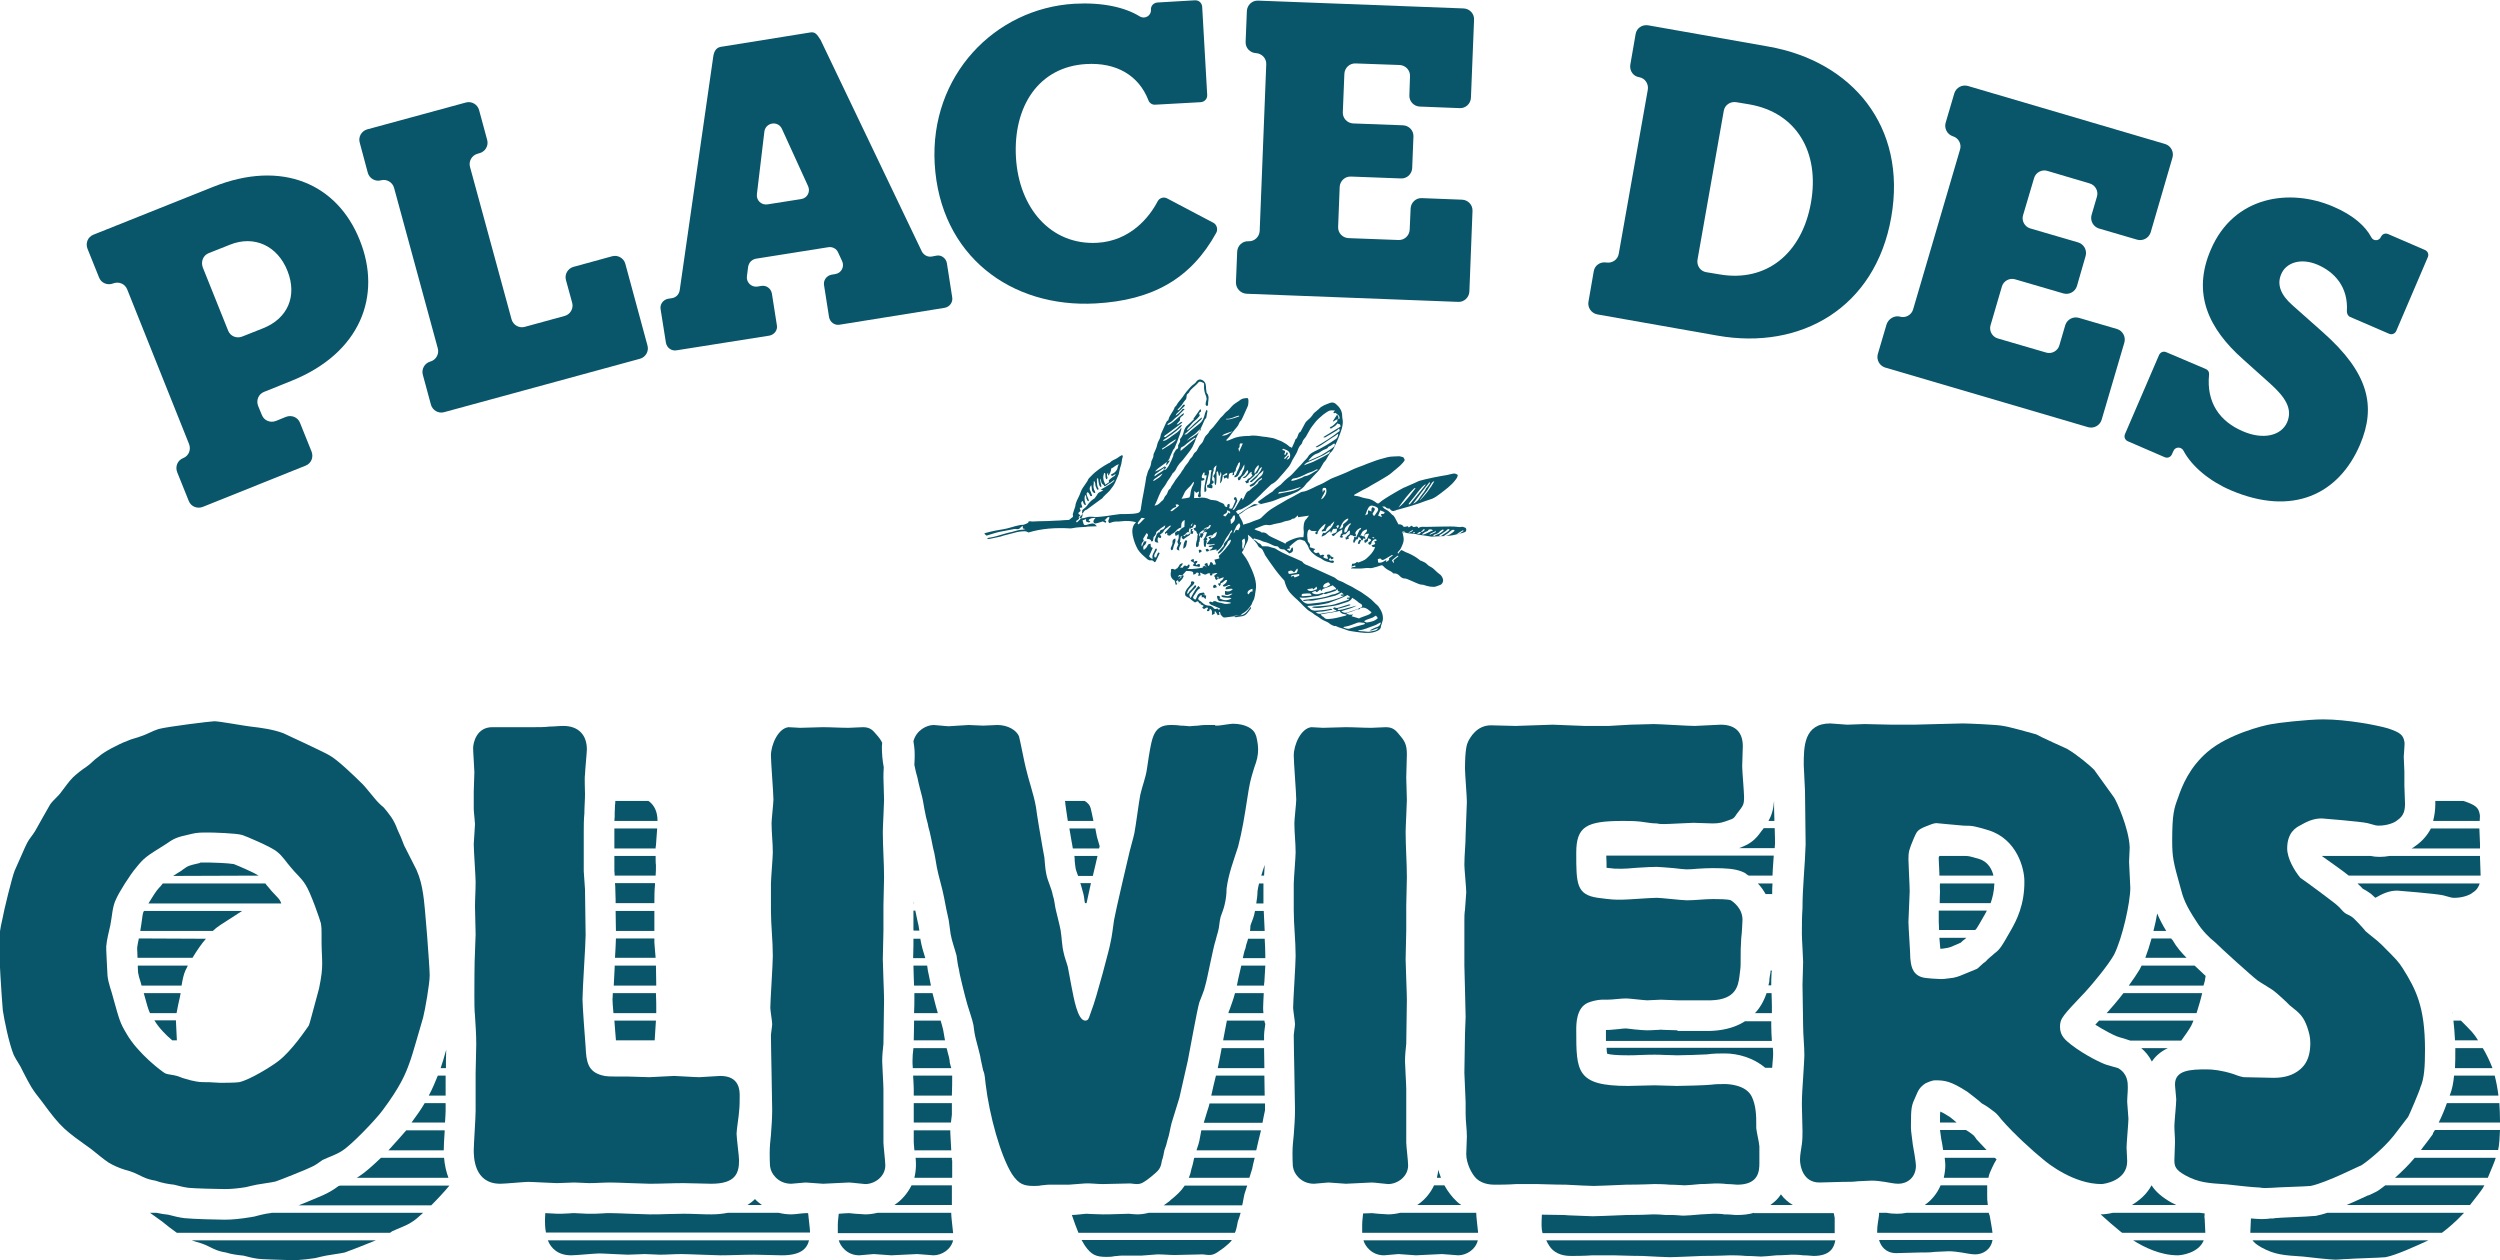 <?xml version="1.0" encoding="utf-8"?>
<!-- Generator: Adobe Illustrator 19.1.0, SVG Export Plug-In . SVG Version: 6.00 Build 0)  -->
<svg version="1.1" id="Calque_1" xmlns="http://www.w3.org/2000/svg" xmlns:xlink="http://www.w3.org/1999/xlink" x="0px" y="0px"
	 viewBox="0 0 800 403.3" style="enable-background:new 0 0 800 403.3;" xml:space="preserve">
<style type="text/css">
	.st0{fill:#095569;}
</style>
<g>
	<path class="st0" d="M620.8,285.3c0,0.6-0.1,2-0.1,3.7h16.3c0.6-1.7,1.1-3.7,1.2-6.3h-17.4C620.7,283.8,620.8,284.8,620.8,285.3z"
		/>
	<path class="st0" d="M620.6,280.2h17.3c-0.4-1.8-1.6-4.4-4.5-5.3c-3.4-1-3.4-1-5-1c0,0-0.2,0-0.4,0h-7.4c-0.1,0.2-0.1,0.3-0.2,0.4
		c0,0.2,0,0.4,0,0.7c0,0.7,0.1,2.5,0.2,4.4C620.6,279.7,620.6,280,620.6,280.2z"/>
	<path class="st0" d="M620.9,303.6c0.1,0,0.2,0,0.3,0c0.4,0,0.9-0.1,2.1-0.3c0.5-0.1,0.8-0.2,2.2-0.8l0.7-0.3l1.1-0.5
		c0,0,0.1,0,0.1,0c0.4-0.4,0.9-0.9,1.5-1.3c0.1-0.1,0.2-0.2,0.3-0.3h-8.6C620.7,301.3,620.8,302.5,620.9,303.6z"/>
	<path class="st0" d="M620.4,295c0,0.5,0.1,1.5,0.1,2.6H632l0.3-0.2c0.4-0.5,1.9-3.1,2.8-4.7c0.2-0.4,0.5-0.9,0.7-1.3h-15.4
		C620.4,293,620.4,294.4,620.4,295z"/>
	<path class="st0" d="M137.2,350.6h5.4v-6.4h-2.5C139.3,346.1,138.5,348.2,137.2,350.6z"/>
	<path class="st0" d="M108.2,379.6l-0.1,0.1c-1.1,0.8-2.6,1.8-4.6,2.7l0,0c-2,0.9-5.2,2.2-7.9,3.3H138c2.2-2.2,4.4-4.6,5.8-6.3
		h-34.9C108.7,379.4,108.4,379.5,108.2,379.6z"/>
	<path class="st0" d="M114.8,376.5c-0.2,0.2-0.5,0.3-0.7,0.4h29.4c-0.7-1.9-1.2-4-1.4-6.4h-20.2C119.3,373,116.7,375.3,114.8,376.5z
		"/>
	<path class="st0" d="M86.5,388.2c-0.8,0.1-1.6,0.2-2.8,0.5c-0.4,0.1-0.8,0.2-1.2,0.3c-0.7,0.2-1.4,0.4-2.3,0.5
		c-3.1,0.5-5.7,0.8-8.3,0.8c-2.1,0-10.2-0.2-13-0.5c-1.5-0.2-3.2-0.6-5.1-1.1c-1.1-0.1-2.3-0.3-3.7-0.6H48c1.1,0.8,2.4,1.7,3.9,2.8
		c1.6,1.3,3.1,2.5,4.7,3.6h68.2c0.2-0.2,0.5-0.3,0.7-0.5c2.1-1,4.4-1.7,6.2-2.9c0.9-0.5,2.2-1.6,3.7-3H87.2
		C87,388.1,86.7,388.1,86.5,388.2z"/>
	<path class="st0" d="M131.7,359.2h10.7c0.1-1.6,0.2-3,0.2-3.7V353h-6.7C134.8,354.9,133.4,356.9,131.7,359.2z"/>
	<path class="st0" d="M142.7,339c0-1.1,0.1-2.2,0.1-3.1c-0.7,2.5-1.3,4.5-1.8,5.9h1.7C142.7,341,142.7,340,142.7,339z"/>
	<path class="st0" d="M124.3,368.1H142l0,0c0-0.9,0.1-3.5,0.3-6.2c0-0.1,0-0.1,0-0.2h-12.3C128.7,363.2,126.6,365.6,124.3,368.1z"/>
	<path class="st0" d="M62.5,397.3c2.9,0.8,3.1,1,5.8,2.3c1.2,0.6,2.7,1,4,1.2c1.9,0.6,3.7,0.8,5.6,1c1.5,0.4,3.1,0.8,4.6,1
		c1.4,0.2,6.2,0.3,9.3,0.4h3.6c1.7-0.1,3.4-0.3,5.4-0.6c1-0.2,2.3-0.6,3.5-0.8c2.1-0.4,4.2-0.6,6-1c0.7-0.2,7.1-2.7,10-3.9h-59
		C61.8,397,62.1,397.2,62.5,397.3z"/>
	<path class="st0" d="M182.8,401.7c1.5,0,7.7-0.6,8.9-0.6c1.5,0,7.9,0.4,9.2,0.4c0.8,0,4.8-0.2,5.4-0.2c0.8,0,4.2,0.2,4.8,0.2
		c2.3,0,4.6-0.2,6.9-0.2c2.1,0,10.6,0.4,12.5,0.4c3.5,0,7.3-0.2,10.8-0.2c1.5,0,7.7,0.2,8.9,0.2c5.9,0,8-2,8.7-4.8h-83.6
		C176.3,399.4,178.5,401.7,182.8,401.7z"/>
	<path class="st0" d="M257.8,388.2c-0.4,0-0.9,0.1-1.3,0.1c-1.4,0.2-2.9,0.3-3.3,0.3c-1.4,0-2.8-0.2-4-0.5h-16.3
		c-1.6,0.3-3.3,0.5-5.2,0.5c-0.6,0-2.5,0-4.5-0.1c-1.9-0.1-3.8-0.1-4.5-0.1c-1.7,0-3.4,0.1-5.1,0.1c-1.9,0.1-3.8,0.1-5.7,0.1
		c-1,0-3.6-0.1-6.3-0.2c-2.5-0.1-5.1-0.2-6.1-0.2c-1,0-2,0-3,0.1c-1.3,0.1-2.6,0.1-3.9,0.1c-0.4,0-1.4,0-2.6-0.1
		c-0.9,0-1.8-0.1-2.1-0.1c-0.3,0-1.2,0-2,0.1c-1.4,0.1-2.9,0.1-3.5,0.1c-0.6,0-2.2-0.1-3.9-0.2c-0.1,1.2-0.1,2.2-0.1,2.6
		c0,0.7,0,2.1,0.3,3.6h84.5c0-0.1,0-0.2,0-0.3c0-0.8-0.4-3.7-0.6-5.9C258.3,388.2,258,388.2,257.8,388.2z"/>
	<path class="st0" d="M243.8,385.6c-0.8-0.6-1.6-1.2-2.2-1.9c-0.7,0.7-1.5,1.3-2.4,1.9H243.8z"/>
	<path class="st0" d="M209.5,332.9c0.1-2.2,0.3-4.4,0.4-6.3h-13.3c0.2,2.1,0.3,4.4,0.5,6.3H209.5z"/>
	<path class="st0" d="M196.8,257.7c0,0.9-0.1,1.8-0.1,2.6v0.5l0,0.5c0,0.5-0.1,0.9-0.1,1.4h13.8c0,0,0-0.1,0-0.1c0-2.8-1-5-2.9-6.3
		h-10.6C196.9,256.7,196.9,257.2,196.8,257.7z"/>
	<path class="st0" d="M209.6,283.1c0-0.2,0-0.3,0-0.5h-12.8c0.1,0.9,0.1,1.6,0.1,1.9l0.1,3.6c0,0.3,0,0.6,0,0.9h12.4
		C209.4,287.2,209.4,285.2,209.6,283.1z"/>
	<path class="st0" d="M209.8,306.5c-0.1-1.5-0.4-4.3-0.4-4.9v-1.3h-12.3c0,1.4-0.2,3.7-0.3,6.2H209.8z"/>
	<path class="st0" d="M210,322c0-0.3,0-2-0.1-4.2h-13.8c0,0.9-0.1,1.6-0.1,2c0,0.6,0.1,2.3,0.3,4.4H210C210,323.2,210,322.5,210,322
		z"/>
	<path class="st0" d="M196.6,265.1c0,0.4,0,0.9,0,1.3l0,5.1h13.2c0-0.4,0-0.7,0.1-0.9c0-0.8,0.3-3.5,0.4-5.5H196.6z"/>
	<path class="st0" d="M210,315.4c0-2.4-0.1-4.9-0.1-6.4h-13.2c0,0.2,0,0.3,0,0.5c-0.1,1.9-0.2,4-0.3,5.9H210z"/>
	<path class="st0" d="M209.8,273.9h-13.2l0,4.7c0,0.3,0.1,0.9,0.1,1.6h13.1c0.1-1.1,0.1-2.2,0.1-3.4
		C209.8,276.4,209.8,275.2,209.8,273.9z"/>
	<path class="st0" d="M209.4,297.9v-6.4h-12.4c0,2.4,0.1,4.9,0.1,6.4H209.4z"/>
	<path class="st0" d="M292.4,297.7c0,0,0,0.1,0,0.1h1.8l-0.3-1.8l-0.2-0.8c-0.2-1-0.5-2.5-0.8-3.8h-0.6V297.7z"/>
	<path class="st0" d="M292.3,302.3c0,1.7-0.1,3.4-0.1,4.3h3.9c0-0.1-0.1-0.2-0.1-0.3c-0.5-1.6-1.1-3.5-1.5-5.9h-2.2
		C292.3,300.9,292.3,301.6,292.3,302.3z"/>
	<path class="st0" d="M304.6,388.1h-23.8c-1.3,0.3-2.6,0.5-3.9,0.5c-0.4,0-1.7-0.1-3.2-0.2c-0.9-0.1-1.8-0.2-2-0.2
		c-0.6,0-1.9,0.1-3.3,0.2c-0.1,1.2-0.3,2.3-0.3,3.6c0,0.1,0,1.4,0,2.6h36.9c-0.2-2-0.6-5.3-0.6-6.1V388.1z"/>
	<path class="st0" d="M292.4,361.7l0,3.7c0,0.5,0.1,1.5,0.2,2.6c0,0,0,0.1,0,0.1h11.8c-0.1-2.3-0.3-4.9-0.3-5.7c0-0.2,0-0.5,0-0.7
		H292.4z"/>
	<path class="st0" d="M286.2,385.6h18.4v-6.3h-12.9C290.4,381.9,288.5,384.1,286.2,385.6z"/>
	<path class="st0" d="M292.4,288.7c0,0.1,0,0.3,0,0.4h0.1c0,0,0,0,0,0C292.5,288.9,292.5,288.8,292.4,288.7z"/>
	<path class="st0" d="M304.6,371.3c0-0.2,0-0.5,0-0.8h-11.6c0.1,1,0.1,1.9,0.1,2.3c0,1.4-0.2,2.8-0.5,4.1h12.1V371.3z"/>
	<path class="st0" d="M304.6,353h-12.2l0,6.2h11.9c0.1-0.8,0.2-1.7,0.3-2.5C304.6,356.2,304.6,354.8,304.6,353z"/>
	<path class="st0" d="M275,401.7c0.6,0,4-0.4,4.6-0.4c0.8,0,4.8,0.4,5.6,0.4c1.2,0,7.1-0.4,8.3-0.4c0.8,0,4.6,0.4,5.2,0.4
		c2.6,0,5.6-1.8,6.3-4.8h-36.6C268.9,398.7,271,401.7,275,401.7z"/>
	<path class="st0" d="M301,326.6h-8.5c0,0.2,0,0.5,0,0.7c0,2.2-0.1,4.3-0.1,5.6h10c-0.2-1.2-0.4-2.3-0.6-3.4
		C301.6,328.6,301.3,327.6,301,326.6z"/>
	<path class="st0" d="M303.3,336.9c-0.1-0.6-0.3-1.1-0.4-1.5h-10.6c-0.2,1.4-0.3,2.8-0.3,4.1c0,0.4,0,1.3,0.1,2.3h12.3
		c0-0.2-0.1-0.4-0.2-0.7l-0.3-1.2v-0.4C303.8,338.8,303.6,337.8,303.3,336.9z"/>
	<path class="st0" d="M304.7,344.2h-12.5c0.1,1.8,0.2,3.6,0.2,4.3l0,2.1h12.2C304.7,348.3,304.7,345.8,304.7,344.2z"/>
	<path class="st0" d="M296.7,309h-4.4c0,1.1,0.1,2.4,0.1,3.7c0,0.9,0.1,1.8,0.1,2.7h5.4c-0.2-1.1-0.4-2.1-0.6-3
		C297,311.2,296.8,310.1,296.7,309z"/>
	<path class="st0" d="M292.6,317.8c0,0.9,0,1.6,0,2c0,0.7,0,2.4-0.1,4.4h7.6c-0.2-0.5-0.9-3.3-1.7-6.4H292.6z"/>
	<path class="st0" d="M347.1,256.3h-6.3c0,0.1,0,0.1,0,0.1l0.1,0.4l0,0.4c0.1,0.7,0.4,3,0.8,5.5h8.2c-0.4-1.8-0.7-3.5-0.9-4.1
		C348.8,257.7,348.1,256.9,347.1,256.3z"/>
	<path class="st0" d="M351.2,273.9h-7.4c0.1,0.5,0.1,1,0.1,1.5c0.1,0.7,0.1,1.4,0.3,2.5c0.1,0.6,0.4,1.2,0.6,1.9
		c0.1,0.1,0.1,0.3,0.2,0.5h4.7C350.3,277.9,350.8,275.6,351.2,273.9z"/>
	<path class="st0" d="M351.9,270.8c-0.2-0.8-0.5-1.6-0.7-2.4c-0.2-0.5-0.4-1.8-0.7-3.3h-8.3c0.3,1.8,0.6,3.4,0.7,4.1
		c0.1,0.7,0.3,1.4,0.4,2.3h8.4C351.8,271.2,351.9,270.9,351.9,270.8z"/>
	<path class="st0" d="M347,287.9c0,0.3,0.1,0.5,0.1,0.7l0.1,0.4h0.5c0.4-1.8,0.9-4.1,1.4-6.4h-3.4c0.1,0.4,0.3,0.8,0.4,1.3
		C346.6,285.5,346.9,286.8,347,287.9z"/>
	<path class="st0" d="M404.7,276.8c-0.4,1.2-0.8,2.3-1.1,3.4h0.9c0.1-1,0.1-2.1,0.2-3.2C404.7,277,404.7,276.9,404.7,276.8z"/>
	<path class="st0" d="M384.4,361.8c-0.1,0.4-0.1,0.7-0.2,1.1c-0.2,1.3-0.5,2.9-1.1,4.5c-0.1,0.2-0.1,0.4-0.2,0.7h19.1
		c0.5-2.3,1.1-4.7,1.4-5.9c0-0.1,0.1-0.3,0.1-0.5h-19.1L384.4,361.8z"/>
	<path class="st0" d="M387.1,353l-0.1,0.3l-0.1,0.4l-0.1,0.4l-0.6,1.9l-1,3.3H404c0.2-1.2,0.5-2.6,0.8-4c0,0,0,0,0-0.1
		c0-0.5,0-1.2,0-2.1H387.1z"/>
	<path class="st0" d="M363.9,388.6c-0.7,0-1.6-0.1-2.7-0.2c-0.8,0-2,0.1-3.3,0.1c-2.1,0.1-4.2,0.1-5,0.1c-1.1,0-2.2-0.1-3.3-0.1
		c-0.8,0-1.5-0.1-1.8-0.1c-0.4,0-1.3,0.1-2.2,0.2c-1,0.1-1.9,0.2-2.6,0.2c0.7,2.1,1.4,4,2.1,5.7h50.1c0-0.1,0-0.2,0.1-0.3
		c0.4-1,0.6-2.3,0.8-3.3c0.3-0.9,0.7-1.9,0.9-2.8h-29.4C366.4,388.4,365.2,388.6,363.9,388.6z"/>
	<path class="st0" d="M374.6,384l-0.2,0.2l-0.2,0.2c-0.6,0.4-1.2,0.9-1.8,1.3h25.1c0.3-1.1,0.4-2.3,0.7-3.5c0.3-0.9,0.6-1.9,0.9-2.8
		h-20C378,381.1,376.5,382.5,374.6,384z"/>
	<path class="st0" d="M347.1,398.5c2.1,3.1,3.7,3.7,6.9,3.7c0.8,0,1.7,0,2.5-0.2c0.6,0,1.5-0.2,2.3-0.2h6.4c0.4,0,4.8-0.4,5.2-0.4
		c1.9,0,3.7,0.2,5.6,0.2c1.5,0,7.7-0.2,8.9-0.2c3.1,0.4,3.3,0.4,6.7-2.1c1.3-1.1,2.1-1.7,2.6-2.5h-48.1
		C346.5,397.5,346.8,398,347.1,398.5z"/>
	<path class="st0" d="M395.2,317.8c-0.5,2-1.2,3.7-1.7,5.2l-0.3,0.7c0,0.1-0.1,0.3-0.1,0.5h11.2c-0.1-0.7-0.1-1.4-0.1-1.7
		c0-0.8,0.1-2.5,0.2-4.7H395.2z"/>
	<path class="st0" d="M382.1,370.7c-0.2,0.9-0.4,2-0.8,3.2c-0.2,1.1-0.5,2.1-0.9,3h19.4c0.3-1,0.6-1.9,0.9-2.9
		c0.1-0.6,0.4-2,0.8-3.5h-19.3C382.2,370.6,382.1,370.6,382.1,370.7z"/>
	<path class="st0" d="M387.6,350.6h17.1c0-1.9-0.1-4.1-0.1-6.3c0,0,0-0.1,0-0.1h-15.5C388.6,346.2,388,348.7,387.6,350.6z"/>
	<path class="st0" d="M396.7,311.2c-0.4,1.7-0.7,3.1-0.9,4.2h8.7c0-0.4,0-0.8,0.1-1.2c0.1-1.8,0.2-3.7,0.3-5.2h-7.7
		C397,309.8,396.9,310.5,396.7,311.2z"/>
	<path class="st0" d="M399.4,300.3c-0.1,0.5-0.3,1.1-0.5,1.7c-0.1,0.3-0.2,0.5-0.2,0.8l-0.2,0.8l-0.2,0.5c-0.1,0.4-0.4,1.4-0.6,2.5
		h7.2c0-0.3,0-0.5,0-0.7c0-1.9-0.1-3.7-0.2-5.5H399.4z"/>
	<path class="st0" d="M402.4,285.2c0,1.3-0.2,2.6-0.4,3.9h2.3v-6.3c0,0,0-0.1,0-0.1h-1.4C402.7,283.5,402.5,284.4,402.4,285.2z"/>
	<path class="st0" d="M404.6,326.6h-12c-0.4,1.9-0.8,4.3-1.2,6.3h13.1c0-0.7,0-1.3,0-1.7c0-0.4,0.1-1.5,0.3-2.8
		c0-0.3,0.1-0.5,0.1-0.8C404.7,327.4,404.7,327,404.6,326.6z"/>
	<path class="st0" d="M390.9,335.4c0,0.1,0,0.2,0,0.2c-0.5,2.6-0.9,4.8-1.2,6.1c0,0,0,0,0,0.1h14.9c0-2.3-0.1-4.5-0.1-6.4H390.9z"/>
	<path class="st0" d="M401.6,291.5c-0.3,1.8-0.9,3.2-1.3,4.2l-0.1,0.3c-0.1,0.3-0.1,0.6-0.1,1c0,0.3-0.1,0.6-0.1,0.9h4.7
		c-0.1-2.1-0.2-4.3-0.3-6.4H401.6z"/>
	<path class="st0" d="M459.8,376.9h1.3c-0.3-0.9-0.6-1.8-0.9-2.6C460.2,375.2,460,376,459.8,376.9z"/>
	<path class="st0" d="M472.4,388.1h-24.3c-1.3,0.3-2.6,0.5-3.9,0.5c-0.4,0-1.7-0.1-3.2-0.2c-0.9-0.1-1.8-0.2-2-0.2
		c-0.5,0-1.6,0.1-2.8,0.1c-0.1,1.2-0.3,2.3-0.3,3.6c0,0.1,0,1.4,0,2.6H473c-0.2-2-0.6-5.3-0.6-6.1V388.1z"/>
	<path class="st0" d="M442.9,401.7c0.6,0,4-0.4,4.6-0.4c0.8,0,4.8,0.4,5.6,0.4c1.2,0,7.1-0.4,8.3-0.4c0.8,0,4.6,0.4,5.2,0.4
		c2.6,0,5.6-1.8,6.3-4.8h-36.6C436.8,398.7,438.9,401.7,442.9,401.7z"/>
	<path class="st0" d="M453.5,385.6h14.1c-0.5-0.3-1-0.7-1.4-1.1c-1.5-1.4-2.9-3.2-4-5.2h-3.3C457.7,381.9,455.8,384.1,453.5,385.6z"
		/>
	<path class="st0" d="M569.9,382.2c-0.9,1.4-2.1,2.5-3.4,3.4h7.2C572.2,384.7,570.9,383.6,569.9,382.2z"/>
	<path class="st0" d="M496.9,400c2.1,1.9,5,1.9,6,1.9c1,0,4,0,6.7-0.2h6.7c1.5,0,5.4,0.2,9.2,0.2c3.9,0.2,7.7,0.4,8.9,0.4
		c1,0,5.8-0.2,10.4-0.4c4.4,0,8.7-0.2,8.9-0.2c0.8,0,2.9,0,5,0.2c2.1,0,4.2,0.2,4.8,0.2c0.8,0,2.9-0.2,5-0.4c2.1,0,4.2-0.2,4.8-0.2
		c0.6,0,2.3,0,3.7,0.2c1.5,0,2.9,0.2,3.3,0.2c5.3,0,6.6-2.6,7-5h-92.5C495.4,398.2,496.1,399.3,496.9,400z"/>
	<path class="st0" d="M561.3,388.1c-1.7,0.5-3.6,0.7-5.4,0.7c-0.3,0-0.9,0-1.7-0.1c-0.4,0-1-0.1-1.7-0.1h-0.7l-0.7-0.1
		c-0.7-0.1-1.5-0.1-2-0.1c-0.1,0-0.1,0-0.2,0c0,0,0,0-0.1,0l-0.7,0c-1,0.1-2.3,0.1-3.7,0.2c-2.3,0.2-4.6,0.4-5.5,0.4
		c-0.3,0-1,0-1.8-0.1c-0.8-0.1-1.9-0.1-3-0.1h-0.5l-0.5,0c-1.3-0.1-2.6-0.2-3.5-0.2c-0.3,0-0.5,0-0.7,0c-1.3,0.1-4.8,0.2-8.1,0.2
		c-0.1,0-0.2,0-0.3,0c-4.8,0.2-9.8,0.4-10.8,0.4c-1.2,0-4.3-0.2-7.9-0.3l-1.3-0.1c-2.3,0-4.7-0.1-6.6-0.1c-0.2,0-0.3,0-0.5,0
		c-0.1,1.4-0.1,3-0.1,3.5c0,0.8,0.1,1.6,0.3,2.4h93.5v-4.9c-0.1-0.5-0.2-1-0.3-1.5H561.3z"/>
	<path class="st0" d="M622.3,370.5c0.1,0.9,0.2,1.7,0.2,2.3c0,1.4-0.2,2.8-0.5,4.1h14.3c0.2-1.2,0.6-2,1.2-3.3
		c0.5-1.1,0.9-1.8,1.4-2.6c-0.2-0.2-0.4-0.4-0.6-0.5H622.3z"/>
	<path class="st0" d="M615.9,385.6h20.2c-0.2-1.4-0.2-2-0.2-2.9c0-1.4,0-2.5,0-3.4h-14.9C619.9,381.9,618.1,384.1,615.9,385.6z"/>
	<path class="st0" d="M620.9,355.7c0,0,0,0.1,0,0.1c-0.1,0.4-0.1,1.6-0.1,3.4h5.3c-0.8-0.7-1.9-1.6-2.2-1.8
		C622.5,356.5,621.6,356,620.9,355.7z"/>
	<path class="st0" d="M606.8,401c1,0,6.4-0.2,7.5-0.2c2.1,0,3.3,0,4.8-0.2c0.4,0,4.2-0.2,4.4-0.2c1.5,0,2.9,0.2,4.2,0.4
		c1.5,0.2,2.9,0.6,4.4,0.6c2.4,0,5-1.5,5.5-4.6h-36.3C601.9,398.9,603.5,401,606.8,401z"/>
	<path class="st0" d="M631.6,363.4l-0.2-0.2c-0.6-0.5-1.3-1-2.3-1.6h-8.3c0.1,0.6,0.2,1.5,0.4,2.9c0.2,0.8,0.4,2.1,0.6,3.5h13.9
		c-1.1-1.2-2.2-2.3-3.2-3.4l-0.2-0.3l-0.2-0.3c-0.2-0.2-0.4-0.5-0.3-0.5c0,0,0,0,0,0L631.6,363.4z"/>
	<path class="st0" d="M636.4,388.1h-26.3c-1,0.2-2,0.3-3,0.3c-1.2,0-2.4-0.1-3.3-0.3h-2.5c0,0.2,0,0.5,0,0.7c-0.2,1.7-0.6,3.3-0.6,5
		c0,0.2,0,0.4,0,0.7h36.9c-0.2-1.8-0.8-4.8-0.9-5.5C636.5,388.6,636.5,388.4,636.4,388.1z"/>
	<path class="st0" d="M793.5,262.7c0.1-1,0.1-1.9,0-2.2c-0.4-2.1-1.3-2.9-5.2-4.2c0,0-0.1,0-0.1,0h-8.9c0,0.5,0,0.9,0,1.1
		c0,1.9-0.3,3.7-0.7,5.3H793.5z"/>
	<path class="st0" d="M760.1,287.3c0.1-0.1,0.3-0.2,0.4-0.2c2.9-1.7,4.8-2.1,6.7-2.1c0.2,0,12.5,1,14.6,1.5c2.7,0.8,2.9,0.8,3.7,0.8
		c2.3,0,4.8-0.8,5.8-1.7c1.3-0.8,1.9-1.9,2.2-2.9h-39.1c0.1,0.1,0.2,0.2,0.3,0.3c0.5,0.5,1,0.9,1.4,1.4c0.6,0.3,1.5,0.8,2.3,1.4l0,0
		C759,286.2,759.5,286.8,760.1,287.3z"/>
	<path class="st0" d="M772.8,270.8c-0.3,0.3-0.7,0.5-1.1,0.7h21.9V270c0-0.6-0.2-4.2-0.2-4.8c0,0,0-0.1,0-0.1h-15.5
		C776.7,267.4,775,269.3,772.8,270.8z"/>
	<path class="st0" d="M793.6,273.9h-28.9c-1.1,0.2-2.2,0.3-3.2,0.3c-1.1,0-2-0.1-2.9-0.3H743c0,0,0.1,0.1,0.1,0.1
		c3.6,2.6,6.4,4.5,8.5,6.2h42.2c0,0,0,0,0,0c0-0.8-0.2-5-0.2-5.8V273.9z"/>
	<path class="st0" d="M65.9,300.4C65.9,300.3,65.9,300.3,65.9,300.4l-21.5-0.1c0,0.1,0,0.2,0,0.2c-0.2,0.9-0.4,1.8-0.5,2.7l0,0.6
		c0,0.4,0.1,1.5,0.1,2.7h17.6C62.9,304.3,64.7,301.7,65.9,300.4z"/>
	<path class="st0" d="M89.7,288.4l-0.1-0.2l-0.1-0.2c-0.2-0.3-0.8-1-1.4-1.6c-0.8-0.8-1.6-1.7-2.3-2.6c-0.3-0.3-0.6-0.7-0.9-1.1
		H52.1c-0.2,0.3-0.5,0.6-0.8,1l-0.2,0.2l-0.2,0.2c-0.8,0.8-2.2,3-3.4,5H90C89.9,288.8,89.8,288.5,89.7,288.4z"/>
	<path class="st0" d="M75,293.1c1.1-0.7,1.8-1.2,2.5-1.6H46.1c-0.1,0.1-0.1,0.2-0.2,0.3c-0.2,0.4-0.4,1.8-0.5,2.7
		c-0.2,1.2-0.3,2.4-0.5,3.3c0,0,0,0,0,0.1h23.2C69.4,296.6,71.1,295.6,75,293.1z"/>
	<path class="st0" d="M82.8,280.2c-1.4-0.9-6.2-3-8-3.7c-1.7-0.3-6.6-0.5-8.1-0.5c-0.9,0-2.2,0-2.5,0l-0.2,0.1l-0.2,0.1
		c-3.5,0.8-3.5,0.8-5.2,2l-0.4,0.3l-0.1,0.1c-1.1,0.7-2,1.2-2.7,1.7L82.8,280.2L82.8,280.2z"/>
	<path class="st0" d="M55.1,332.9h1.5c-0.1-2.2-0.3-5.6-0.3-6.2v-0.2h-6.9C50.8,328.9,53.2,331.3,55.1,332.9z"/>
	<path class="st0" d="M57.6,318.9c0.1-0.4,0.1-0.7,0.2-1.1H46c1.1,3.9,1.4,5.2,2,6.4h8.5C56.8,322.4,57.2,320.7,57.6,318.9z"/>
	<path class="st0" d="M59.4,310.4c0.2-0.3,0.4-0.8,0.7-1.4H44.1c0,0.2,0,0.4,0,0.6c0,0.7,0.1,1.3,0.1,1.7c0.1,0.6,0.4,1.9,0.8,3
		c0.1,0.4,0.2,0.7,0.3,1.1h12.8C58.4,313.6,58.7,311.9,59.4,310.4z"/>
	<path class="st0" d="M561.6,324.2h5.4c0-0.8,0-1.6,0-2.5c0-1.4-0.1-2.8-0.1-3.9h-1.6C564.4,320.5,563.1,322.6,561.6,324.2z"/>
	<path class="st0" d="M536.8,329.7c-0.5,0-1.8-0.1-3.2-0.1c-0.9,0-1.9-0.1-2.1-0.1c-0.3,0-1.1,0.1-1.8,0.1c-1.2,0.1-2.3,0.1-2.7,0.1
		c-0.5,0-2.3-0.1-4.1-0.3c-1.1-0.1-2.2-0.3-2.6-0.3c-0.7,0-1.4,0.1-2.2,0.2c-1.4,0.1-2.7,0.3-4.1,0.3l-0.1,0c0,0,0,0,0,0.1
		c0,1.1,0,2.3,0,3.4h53.1c-0.1-1.6-0.2-3.3-0.2-4.8c0-0.4,0-0.9,0-1.5h-8.4c-3.7,2.4-8,3-11.2,3.1H536.8z"/>
	<path class="st0" d="M521,337.7c0.6,0,2.3,0,4-0.1c1.9-0.1,3.9-0.1,4.5-0.1c0.5,0,2,0,3.6,0.1c1.4,0,2.9,0.1,3.5,0.1
		c1.6,0,8.5-0.2,9.6-0.3c2.1-0.3,4.1-0.3,5.7-0.3c4.3,0,9.2,1.4,13,4.6h2.2l0.1-1.4c0.1-1.3,0.2-2.2,0.2-2.7c0-0.8,0-1.5-0.1-2.3
		h-53.2c0,0.7,0.1,1.4,0.2,1.9C515.3,337.5,517.3,337.7,521,337.7z"/>
	<path class="st0" d="M567,310.6c-0.1,0-0.2,0-0.4,0c0,0.5-0.1,0.9-0.2,1.4c-0.1,0.4-0.1,0.8-0.2,1.4l0,0.3l0,0.3
		c-0.1,0.5-0.2,0.9-0.3,1.3h0.9c0-0.1,0-0.3,0-0.4c0-0.5,0-2.1,0.1-3.7C566.9,311.1,567,310.9,567,310.6z"/>
	<path class="st0" d="M514.1,277.7c2.4,0.3,2.8,0.3,4.8,0.3c0.8,0,2.7-0.1,4.7-0.3c2.7-0.2,5.5-0.3,6.5-0.3c0.7,0,3.1,0.2,5.5,0.4
		c1.7,0.2,3.5,0.4,4.1,0.4c1.1,0,2.3-0.1,3.4-0.2c1.6-0.1,3.3-0.2,4.9-0.2c4.4,0,7.1,0.2,9.4,1.1l0.9,0.4l0.8,0.6
		c0.2,0.1,0.3,0.2,0.5,0.3h7.6c0-0.7,0.1-1.4,0.1-2.1c0.1-1.4,0.2-2.9,0.3-4.3h-53.6C514.1,275.3,514.1,276.6,514.1,277.7z"/>
	<path class="st0" d="M567.7,256.3L567.7,256.3c-0.2,2.7-0.8,4.7-1.8,6.4h1.9c0-0.2,0-0.4,0-0.7
		C567.7,259.9,567.7,257.9,567.7,256.3z"/>
	<path class="st0" d="M563.7,265.9c-2.1,3-3.7,4.2-7.2,5.5h11.4c0-0.5,0.1-0.9,0.1-1.4c0-0.8,0-2.8-0.1-5h-3.5
		C564.1,265.4,563.9,265.7,563.7,265.9z"/>
	<path class="st0" d="M567.2,282.7h-4.7c1,1,1.8,2.2,2.5,3.4c0.5,0,1,0,1.2,0c0.2,0,0.5,0,0.9,0
		C567.1,284.9,567.1,283.8,567.2,282.7z"/>
	<path class="st0" d="M696.9,401.7c0.9,0,6.6-0.6,8.3-4.8h-22.6C686.1,399.1,691.3,401.7,696.9,401.7z"/>
	<path class="st0" d="M705.5,388.3c-0.5-0.1-1-0.1-1.5-0.2h-27.9c-1.3,0.3-2.7,0.5-3.9,0.5c2.3,2.1,4.5,4,6,5.2
		c0.2,0.2,0.5,0.4,0.9,0.7h26.6c0,0,0-0.1,0-0.1c0-0.6-0.2-3.7-0.2-4.4C705.4,389.7,705.4,389,705.5,388.3z"/>
	<path class="st0" d="M696.4,385.6c-0.4-0.2-0.9-0.5-1.4-0.7c-2.9-1.6-5.1-3.4-6.5-5.6h0c-1.5,2.8-3.8,4.8-6.3,6.3H696.4z"/>
	<path class="st0" d="M785.1,326.6c0.2,1.9,0.4,4,0.5,6.3h7.4c0,0-0.1-0.1-0.1-0.1c-1.3-2.1-1.8-2.6-5.4-6.2H785.1z"/>
	<path class="st0" d="M785.7,336c0,1.9,0,3.9-0.1,5.8h12c-0.9-2.3-1.9-4.4-3.1-6.4h-8.8C785.7,335.6,785.7,335.8,785.7,336z"/>
	<path class="st0" d="M785,324.2c-0.1-0.1-0.2-0.1-0.2-0.2c0,0.1,0,0.1,0,0.2H785z"/>
	<path class="st0" d="M741.4,389l-0.4,0.1l-0.4,0c-1,0.1-4,0.3-7.1,0.4c-2.3,0.1-4.6,0.2-5.5,0.3l-0.5,0.1h-0.5
		c-0.4,0-0.7,0-1.1,0.1c-0.9,0.1-1.7,0.1-2.5,0.1c-0.7,0-1.8-0.1-3.1-0.2c-0.1,1.6-0.2,3.9-0.2,4.5c0,0,0,0.1,0,0.1h61.3
		c1.8-1.3,4.6-3.7,7.1-6.4h-43.8C743.5,388.5,742.4,388.8,741.4,389z"/>
	<path class="st0" d="M783.9,350.6h15.6c-0.3-2.4-0.7-4.5-1.2-6.4h-13C785.1,346.4,784.7,348.6,783.9,350.6z"/>
	<path class="st0" d="M760.1,381.5l-2.1,1h-0.2c-2.3,1.1-4.6,2.1-6.9,3.1h39.5c1.3-1.7,3.4-4.3,4.1-5.4c0,0,0.2-0.4,0.5-0.9h-31.7
		C761.9,380.4,760.8,381.2,760.1,381.5z"/>
	<path class="st0" d="M778.5,362.7l0.1,0.1c-0.6,0.9-2,2.7-3.3,4.4l-0.6,0.8h24.7c0.4-1.8,0.5-4,0.6-6.4h-20.8
		C778.9,362,778.7,362.4,778.5,362.7z"/>
	<path class="st0" d="M766.4,376.9h29.7c1.1-2.6,2.4-5.8,2.4-6c0.1-0.1,0.1-0.3,0.1-0.4h-25.9C770.8,372.8,768.5,375,766.4,376.9z"
		/>
	<path class="st0" d="M799.8,353H783c-0.7,2-1.6,4.2-2.6,6.2H800c0-0.1,0-0.3,0-0.4C800,356.7,799.9,354.8,799.8,353z"/>
	<path class="st0" d="M723.7,399.2c4.2,2.3,7.1,2.5,13.3,2.9c1.7,0.2,8.7,1,10.4,1c1,0,2.3-0.2,3.5-0.2c1.9-0.2,10.8-0.4,12.5-0.6
		c3.5-0.7,10-3.7,13.7-5.4h-56.3C721.3,397.6,722.1,398.3,723.7,399.2z"/>
	<path class="st0" d="M701.2,328.2c0.2-0.5,0.5-1,0.7-1.6h-30.2c-0.4,0.4-0.8,0.9-1.2,1.3c2.8,1.8,5.8,3.3,6.8,3.7
		c0.4,0.1,0.8,0.3,1.2,0.4c0.7,0.2,1.5,0.4,2.3,0.7l0.9,0.3H698C699.3,331.2,700.5,329.5,701.2,328.2z"/>
	<path class="st0" d="M688.6,339.7c1.1-1.7,2.8-3.2,5.1-4.3h-8.5C686.5,336.5,687.7,337.9,688.6,339.7z"/>
	<path class="st0" d="M694.8,300.3h-6.3c-0.6,2.2-1.3,4.3-2,6.2h13.2c-1.5-1.5-3.2-3.4-4.5-5.7C695,300.7,694.9,300.5,694.8,300.3z"
		/>
	<path class="st0" d="M689.1,297.9h4.1c-1.3-2.1-2.2-3.9-2.9-5.6C690,294.1,689.6,296,689.1,297.9z"/>
	<path class="st0" d="M704.7,317.8h-25.2c-2,2.6-4,4.9-5.1,6.1l-0.3,0.3h28.8C703.5,322.2,704.2,320,704.7,317.8z"/>
	<path class="st0" d="M705.8,312.3c-1.4-1.3-2.6-2.4-3.3-3.1c-0.1-0.1-0.2-0.2-0.3-0.2h-16.9c-0.2,0.4-0.4,0.8-0.6,1.2
		c-0.9,1.5-2.1,3.3-3.5,5.2h23.9C705.5,314.3,705.7,313.2,705.8,312.3z"/>
	<path class="st0" d="M55.7,379.1c1.5,0.4,3.1,0.8,4.6,1c1.9,0.2,9.4,0.4,11.6,0.4c2.1,0,4.2-0.2,6.7-0.6c1-0.2,2.3-0.6,3.5-0.8
		c2.1-0.4,4.2-0.6,6-1c0.8-0.2,10.8-4.2,11.4-4.6c1.5-0.6,2.5-1.5,3.7-2.3c2.1-1,4.4-1.7,6.2-2.9c2.9-1.7,11.2-10.4,13.1-13.1
		c5.6-7.5,7.3-11.6,8.5-15c1-2.5,3.5-11.7,4.4-14.6c0.6-2.3,2.1-10.8,2.1-13.5c0-2.5-1.5-22.7-2.1-26c-0.4-2.7-1-5.2-2.1-7.7
		c-1.3-2.7-2.7-5.2-4-7.9c-0.6-1.7-1.3-3.3-2.1-5c-1.2-3.3-2.5-4.8-4.4-7.1c-1-0.8-2.1-1.9-2.9-2.9c-1.3-1.5-2.5-3.1-3.7-4.4
		c-2.5-2.5-8.3-8.1-10.8-9.4c-0.8-0.6-13.9-6.7-14.8-7.1c-3.3-1.2-6.9-1.7-10.4-2.1c-1.9-0.2-10-1.7-11.6-1.7c-1,0-15,1.7-17.9,2.5
		c-1.9,0.6-3.7,1.7-5.6,2.3c-1.5,0.6-2.9,0.8-4.4,1.5c-2.7,1-7.5,3.5-9.1,5c-1.5,1-2.5,2.3-4,3.3c-1.5,1-2.9,2.1-4.2,3.3
		c-1.5,1.5-2.5,3.1-3.7,4.6c-1,1.5-2.7,2.7-3.7,4.2c-0.8,1.3-4.2,7.5-4.8,8.5c-0.8,1.3-1.9,2.5-2.5,3.7c-0.4,0.6-3.5,7.9-4,8.9
		c-0.8,1.9-3.5,12.9-4,15.8c-0.6,2.5-1,5-1,7.5c0,4.2,0.8,16.8,1.2,21.4c0.4,2.7,1.9,10.4,3.5,14.3c0.8,1.7,2.1,3.3,2.9,5.2
		c2.5,4.8,2.7,5.4,6.2,9.8c6.2,8.5,7.3,9.1,15.8,15.2c1.9,1.5,3.5,2.9,5.4,4.2c1.7,1,3.3,1.7,5.2,2.3c2.9,0.8,3.1,1,5.8,2.3
		c1.2,0.6,2.7,1,4,1.2C52,378.6,53.9,378.9,55.7,379.1z M40.5,330.8c-2.1-3.5-2.3-4.4-4.2-11.2c-0.6-2.5-1.7-5-1.9-7.5
		c0-0.2-0.4-7.3-0.4-8.1v-1.2c0.2-2.3,0.8-4.4,1.3-6.7c0.6-2.9,0.6-6,1.9-8.5c0.8-1.9,4.4-7.7,6.4-10c2.5-3.1,3.1-3.5,9.2-7.3
		c3.1-2.1,3.3-2.3,8.7-3.5c1.5-0.4,3.3-0.4,5.2-0.4c1.2,0,8.9,0.2,10.8,0.8c0.8,0.2,9.6,3.9,11.2,5.4c1.7,1.3,2.9,3.3,4.4,5
		c1.5,1.9,3.3,3.3,4.6,5.4c1.7,2.5,4.8,11.6,5,12.5c0.2,1.3,0.2,2.3,0.2,3.5v2.7c0,2.3,0.2,4.4,0.2,6.7c0,1.9-0.2,4-1,7.9
		c-2.5,9.1-2.9,11-3.3,11.9c-0.6,0.8-5.4,8.1-9.8,11.4c-1.9,1.5-9.1,6-12.5,6.7c-1,0.2-5.8,0.2-6,0.2c-0.6,0-3.3-0.2-3.7-0.2
		c-2.9,0-3.1,0-5.8-0.6c-0.8-0.2-1.5-0.4-2.1-0.6c-0.8-0.2-1.5-0.6-2.3-0.8c-1.3-0.4-2.7-0.4-3.7-0.8
		C51.8,342.9,44.1,337.1,40.5,330.8z"/>
	<path class="st0" d="M183.7,378.4c0.8,0,4.2,0.2,4.8,0.2c2.3,0,4.6-0.2,6.9-0.2c2.1,0,10.6,0.4,12.5,0.4c3.5,0,7.3-0.2,10.8-0.2
		c1.5,0,7.7,0.2,8.9,0.2c7.7,0,8.9-3.3,8.9-7.5c0-1.2-0.8-7.3-0.8-8.5c0-1.3,0.8-6.2,0.8-7.1c0.2-1.7,0.2-3.5,0.2-5
		c0-1.7,0-6.4-6.2-6.4c-1,0-5.8,0.4-6.7,0.4c-1.5,0-7.1-0.4-8.1-0.4c-1.2,0-6.7,0.4-7.9,0.4c-1,0-5.6-0.2-6.7-0.2
		c-6.4,0-7.1,0-8.5-0.4c-4.4-1.2-5-4.2-5.2-9.1c-0.2-2.5-1-13.1-1-15.2c0-3.3,1-17.7,1-20.6c0-0.8-0.2-14.4-0.2-14.6
		c0-0.8-0.4-5-0.4-5.8v-12.5c0-1.9,0-4,0.2-6c0-2.1,0.2-4.2,0.2-6.2c0-1-0.2-5.4,0-6.2c0-1.2,0.6-7.1,0.6-8.1c0-4.6-2.7-7.5-7.5-7.5
		c-1.5,0-2.9,0.2-4.4,0.2c-1.7,0.2-3.3,0.2-5.2,0.2h-12.9c-0.1,0-0.2,0-0.3,0c-5,0-6.1,5-6.1,6.7c0,1.3,0.4,6.7,0.4,7.7
		c0,1-0.2,5.2-0.2,6.2v5.6c0,0.8,0.4,4.2,0.4,4.8c0,1-0.4,5.6-0.4,6.4c0,2.1,0.6,10.4,0.6,12.1c0,2.7-0.2,5.4-0.2,7.9
		c0,1.5,0.2,7.7,0.2,8.9c0,0.6-0.2,4.6-0.2,5.6c-0.2,2.7-0.2,12.3-0.2,14.1c0,2.1,0,4.4,0.2,6.4c0.2,3.1,0.4,6,0.4,9.1
		c0,1.5-0.2,7.9-0.2,9.2v12.1c0,2.1-0.6,10.8-0.6,12.5c0,2.1,0,10.8,8.5,10.8c1.5,0,7.7-0.6,8.9-0.6c1.5,0,7.9,0.4,9.2,0.4
		C179.1,378.6,183.1,378.4,183.7,378.4z"/>
	<path class="st0" d="M276.9,378.9c2.9,0,6.4-2.3,6.4-6c0-1.3-0.6-6.2-0.6-7.3v-17.1c0-1.5-0.4-7.7-0.4-8.9c0-1.9,0.2-3.7,0.4-5.6
		c0-1.7,0.2-12.3,0.2-14.1c0-2.1-0.4-11-0.4-12.9c0-1.5,0.2-7.9,0.2-9.2v-7.9c0-1.5,0.2-7.7,0.2-9.1c0-4.8-0.4-9.8-0.4-14.6
		c0-1.7,0.4-8.7,0.4-10.2c0-1.3-0.2-6-0.2-7.1c0-0.6,0-2,0.1-3.4c-0.4-2-0.6-4.3-0.6-6.6c0-0.4,0.1-0.8,0.1-1.2
		c-0.4-0.9-1-1.7-1.9-2.7c-1-1.2-1.9-2.3-4.2-2.3c-0.8,0-4,0.2-4.6,0.2c-2.7,0-5.6-0.2-8.3-0.2c-1,0-6.2,0.2-7.3,0.2
		c-0.4,0-3.1-0.2-3.7-0.2c-3.3,0.4-5.6,5.6-5.6,9.1c0,2.1,0.8,12.1,0.8,14.1c0,1-0.6,6.4-0.6,7.5c0,3.1,0.4,6.2,0.4,9.4
		c0,1.5-0.6,8.5-0.6,10v8.5c0,4.8,0.6,9.6,0.6,14.6c0,2.7-0.8,14.4-0.8,16.6c0,0.8,0.6,4.4,0.6,5.2c0,0.6-0.4,3.1-0.4,3.5
		c0,4,0.4,20.6,0.4,23.9c0,2.7-0.2,5.4-0.4,8.1c-0.2,1.9-0.4,3.7-0.4,5.8c0,0.2,0,4.2,0.2,4.6c0.2,1.7,2.3,5.2,6.7,5.2
		c0.6,0,4-0.4,4.6-0.4c0.8,0,4.8,0.4,5.6,0.4c1.2,0,7.1-0.4,8.3-0.4C272.5,378.4,276.3,378.9,276.9,378.9z"/>
	<path class="st0" d="M352.8,378.9c1.5,0,7.7-0.2,8.9-0.2c0.9,0.1,1.6,0.2,2.1,0.2c1.4,0,2.2-0.5,4.5-2.3c2.5-2.1,3.1-2.5,3.5-5.2
		c0.4-1,0.6-2.3,0.8-3.3c0.4-1,0.8-2.3,1-3.3c0.6-1.7,0.8-3.5,1.3-5.4c0.8-2.7,1.7-5.4,2.5-8.1c0.4-1.9,2.1-9.4,2.7-11.9
		c0.6-2.9,2.9-16,3.7-18.7c0.6-1.7,1.5-3.5,1.9-5.4c0.6-1.9,2.5-12.1,3.3-14.4c0.2-1,0.6-2.1,0.8-2.9c0.4-1.5,0.4-3.1,0.8-4.6
		c0.4-1.3,1-2.5,1.3-4c0.4-1.7,0.6-3.3,0.6-5c0.6-4.8,2.3-9.1,3.7-13.5c1.3-5,2.1-10,2.9-15.2c0.8-5.2,1-6,2.3-10.2
		c0.8-2.1,1.2-3.7,1.2-5.8c0-1.7-0.6-4.4-0.8-4.6c-0.6-1.9-3.3-3.5-7.3-3.5c-0.8,0-4.2,0.6-4.8,0.6h-0.8H389c-0.2,0-0.2-0.2-0.2-0.2
		h-0.2h-2.5c-0.4,0-1.5,0-2.7,0.2c-1,0-2.3,0.2-2.7,0.2c-0.4,0-1.7-0.2-2.9-0.2c-1.3-0.2-2.5-0.2-3.1-0.2c-5.4,0-6,3.5-7.1,10.2
		c-0.2,1.3-0.4,2.5-0.6,4c-0.4,2.7-1.5,5.4-2.1,8.1c-0.4,1.9-1.5,10.4-1.9,12.3c-0.4,1.9-1,3.7-1.5,5.8c-0.2,0.8-4.6,19.5-5,22
		c-0.4,2.5-0.6,5-1.2,7.5c0,0.6-4.6,18.1-6,21.4c-0.2,0.4-0.8,2.5-1,2.7c-0.2,0.4-0.6,0.6-1,0.6c-2.5,0-3.7-7.3-4.4-10.8
		c-0.4-2.1-0.8-4.4-1.2-6.4c-0.4-1.5-1-2.9-1.3-4.4c-0.6-2.3-0.6-4.8-1-7.3c-0.4-2.1-1-4.2-1.5-6.4c-0.4-1.5-0.4-3.1-1-4.8
		c-0.4-2.3-1.7-4.6-2.1-6.9c-0.4-1.9-0.4-3.5-0.6-5.2c-0.2-1.2-0.4-2.3-0.6-3.3c-0.4-2.1-1.9-11-2.1-12.9c-0.8-4.4-2.3-8.3-3.3-12.7
		c-0.4-1.5-1.7-8.3-2.1-9.8c-0.8-2.1-3.7-3.7-6.9-3.7c-0.6,0-4,0.2-4.6,0.2c-0.8,0-4-0.2-4.6-0.2c-1,0-5.6,0.4-6.4,0.4
		s-4.2-0.4-4.8-0.4c-2.3,0-5.6,1.7-6.5,5.2c0.2,1.2,0.4,2.6,0.4,4.2c0,0.5,0,1.9-0.1,3.4c0.3,1.6,0.7,3.1,1,4.1
		c0.4,2.1,1,4.2,1.5,6.2c0.4,1.7,0.6,3.5,1,5.2c0.2,1.5,0.8,2.9,1,4.4c0.4,1,1.3,5.8,1.5,6.7c0.6,2.1,0.8,4.2,1.2,6.2
		c0.6,3.1,1.7,6.4,2.3,9.6c0.2,1.2,1.2,6.2,1.5,7.3c0.2,1.5,0.4,2.9,0.6,4.4c0.4,2.3,1.3,4.6,1.9,6.9c0.2,1.5,0.4,3.1,0.8,4.6
		c0,0.8,1.9,8.5,2.7,11.2c0.6,2.1,1.5,4.4,1.9,6.4c0.2,1.7,0.4,3.1,0.8,4.6c0.2,1,1.5,5.4,1.5,6.2c0.4,1.7,0.4,1.9,0.8,3.7
		c0.6,1.3,0.6,2.9,0.8,4.4c1.2,10,4.8,23.1,8.5,28.9c2.1,3.1,3.7,3.7,6.9,3.7c0.8,0,1.7,0,2.5-0.2c0.6,0,1.5-0.2,2.3-0.2h6.4
		c0.4,0,4.8-0.4,5.2-0.4C349,378.6,350.9,378.9,352.8,378.9z"/>
	<path class="st0" d="M444.2,378.9c2.9,0,6.4-2.3,6.4-6c0-1.3-0.6-6.2-0.6-7.3v-17.1c0-1.5-0.4-7.7-0.4-8.9c0-1.9,0.2-3.7,0.4-5.6
		c0-1.7,0.2-12.3,0.2-14.1c0-2.1-0.4-11-0.4-12.9c0-1.5,0.2-7.9,0.2-9.2v-7.9c0-1.5,0.2-7.7,0.2-9.1c0-4.8-0.4-9.8-0.4-14.6
		c0-1.7,0.4-8.7,0.4-10.2c0-1.3-0.2-6-0.2-7.1c0-1.3,0.2-6.4,0.2-7.5c0-3.3-0.8-4.4-2.5-6.4c-1-1.2-1.9-2.3-4.2-2.3
		c-0.8,0-4,0.2-4.6,0.2c-2.7,0-5.6-0.2-8.3-0.2c-1,0-6.2,0.2-7.3,0.2c-0.4,0-3.1-0.2-3.7-0.2c-3.3,0.4-5.6,5.6-5.6,9.1
		c0,2.1,0.8,12.1,0.8,14.1c0,1-0.6,6.4-0.6,7.5c0,3.1,0.4,6.2,0.4,9.4c0,1.5-0.6,8.5-0.6,10v8.5c0,4.8,0.6,9.6,0.6,14.6
		c0,2.7-0.8,14.4-0.8,16.6c0,0.8,0.6,4.4,0.6,5.2c0,0.6-0.4,3.1-0.4,3.5c0,4,0.4,20.6,0.4,23.9c0,2.7-0.2,5.4-0.4,8.1
		c-0.2,1.9-0.4,3.7-0.4,5.8c0,0.2,0,4.2,0.2,4.6c0.2,1.7,2.3,5.2,6.7,5.2c0.6,0,4-0.4,4.6-0.4c0.8,0,4.8,0.4,5.6,0.4
		c1.2,0,7.1-0.4,8.3-0.4C439.9,378.4,443.6,378.9,444.2,378.9z"/>
	<path class="st0" d="M510,379.5c1,0,5.8-0.2,10.4-0.4c4.4,0,8.7-0.2,8.9-0.2c0.8,0,2.9,0,5,0.2c2.1,0,4.2,0.2,4.8,0.2
		c0.8,0,2.9-0.2,5-0.4c2.1,0,4.2-0.2,4.8-0.2s2.3,0,3.7,0.2c1.5,0,2.9,0.2,3.3,0.2c6.9,0,7.1-4.4,7.1-6.9v-5.4c-0.2-1.9-0.8-4-1-5.8
		v-1.5c0-1.9,0-5.8-1.5-8.7c-1.9-3.7-7.5-3.9-8.5-3.9c-1.5,0-2.9,0-4.4,0.2c-1.5,0.2-9.6,0.4-11,0.4c-1.3,0-6-0.2-7.1-0.2
		c-1.3,0-7.3,0.2-8.5,0.2c-16.6,0-16.6-4.6-16.6-17.9c0-1.9,0-7.1,3.7-8.7c0.8-0.4,3.1-1,4.4-1h1.7c2.1,0,4.2-0.4,6.2-0.4
		c1,0,5.8,0.6,6.7,0.6c0.6,0,3.7-0.2,4.4-0.2c0.8,0,4.6,0.2,5.4,0.2h10.6c8.1-0.2,8.7-4.8,9.1-7.5c0.2-2.1,0.4-2.5,0.4-4.2
		c0-4.4,0-5,0.2-8.3c0.2-1,0.4-5.8,0.4-5.8c0-3.7-3.1-5.8-3.7-6.2c-1-0.4-4.2-0.4-5.8-0.4c-2.7,0-5.6,0.4-8.3,0.4
		c-1.5,0-8.3-0.8-9.6-0.8c-1.9,0-9.6,0.6-11.2,0.6c-2.7,0-3.1,0-7.7-0.6c-6.9-1-6.9-4.6-6.9-14.4c0-8.5,3.3-10.2,15-10.2
		c1.9,0,3.5,0,5.4,0.2c1.9,0.2,3.5,0.6,5.4,0.6c0.8,0.2,1.7,0.2,2.3,0.2c1.7,0,8.1-0.4,9.4-0.4c1,0,5.2,0.2,6.2,0.2
		c2.3,0,3.3-0.4,5-1c1.7-0.6,1.7-0.6,2.7-2.1c2.1-2.7,2.3-2.9,2.3-5.4c0-1.5-0.6-8.3-0.6-9.8c0-1,0.2-5.6,0.2-6.4
		c0-4.2-2.1-6.9-7.1-6.9c-1.3,0-7.1,0.4-8.3,0.4c-2.1,0-11.2-0.6-13.1-0.6c-1.2,0-6.4,0.2-7.5,0.2c-1,0-6,0.4-6.9,0.4h-7.7
		c-1.5,0-8.7-0.4-10.2-0.4c-1.9,0-10.2,0.4-11.9,0.4c-1.3,0-6.7-0.2-7.9-0.2c-4.6,0-6.7,4-7.3,5.2c-0.4,0.8-1,2.5-1,8.7
		c0,1.7,0.6,8.9,0.6,10.6c0,1-0.4,9.4-0.4,10.6c0,3.1-0.4,6.2-0.4,9.6c0,1.2,0.6,7.5,0.6,8.7c0,0.8-0.4,4.8-0.4,5.6
		c-0.2,1.3-0.2,2.3-0.2,3.5V309c0,1.3,0.2,6.7,0.2,7.7c0,1.5,0.2,7.5,0.2,8.7c0,0.8-0.2,4.6-0.2,5.4c0,3.5-0.2,8.9-0.2,12.5
		c0,1.5,0.4,7.9,0.4,9.4v3.7c0,2.5,0.4,4.8,0.4,7.3c0,0.8-0.2,4.8-0.2,5.6c0,2.9,1.7,6.4,3.3,7.9c2.1,1.9,5,1.9,6,1.9
		c1,0,4,0,6.7-0.2h6.7c1.5,0,5.4,0.2,9.2,0.2C505,379.3,508.7,379.5,510,379.5z"/>
	<path class="st0" d="M680.7,371.6c0-0.6-0.2-3.7-0.2-4.4c0-1.5,0.6-7.9,0.6-9.2c0-0.8-0.4-4.6-0.4-5.4c0-1.5,0.2-3.1,0.2-4.6
		c0-1.5,0-4.4-3.1-6.2c-1.2-0.4-2.3-0.6-3.5-1c-1.5-0.4-7.1-3.1-11.4-6.4c-1.9-1.5-3.7-2.9-3.7-5.8c0-2.7,0.8-3.5,8.1-11.2
		c2.3-2.5,7.3-8.5,9.2-11.9c2.7-5.4,5.2-16.8,5.2-21.4c0-1.2-0.4-7.1-0.4-8.3c0-0.6,0.2-4,0.2-4.6c-0.2-6.2-4.4-15.2-5-16
		c-0.4-0.6-6-8.3-6.4-8.9c-1.3-1.3-5.4-4.8-8.7-6.7c-0.4-0.2-8.3-3.7-9.8-4.6c-2.1-0.6-8.9-2.5-10.6-2.7c-1.5-0.4-11.4-0.8-12.9-0.8
		c-2.3,0-5.8,0.2-8.1,0.2c-1.3,0-6.5,0.2-7.5,0.2h-6.9c-1.5,0-7.7-0.2-8.9-0.2c-0.8,0-4.8,0.2-5.6,0.2c-0.8,0-4.6-0.4-5.4-0.4
		c-8.5,0-8.5,7.5-8.5,13.3c0,1.3,0.4,7.1,0.4,8.3c0,2.7,0.2,14.6,0.2,17.1c-0.2,6.9-1,13.5-1,20.4c-0.2,2.7-0.2,5.8-0.2,8.3
		c0,1.5,0.4,7.7,0.4,8.9c0,1.3-0.2,6.2-0.2,7.3c0,2.3,0.2,10.8,0.2,13.1c0,3.1,0.4,6.4,0.4,9.6c0,1-0.2,3.5-0.4,7.1
		c-0.2,2.9-0.4,5.8-0.4,8.5c0,1.5,0.2,7.3,0.2,8.5c0,1.3,0,2.7-0.2,4.2c-0.2,1.7-0.6,3.3-0.6,5c0,2.1,1,7.3,6.2,7.3
		c1,0,6.4-0.2,7.5-0.2c2.1,0,3.3,0,4.8-0.2c0.4,0,4.2-0.2,4.4-0.2c1.5,0,2.9,0.2,4.2,0.4c1.5,0.2,2.9,0.6,4.4,0.6
		c2.7,0,5.6-1.9,5.6-5.8c0-1-0.8-5.8-1-6.7c-0.6-4.4-0.6-4.8-0.6-6.2c0-5.8,0.2-6.4,1.5-9.2c0.8-1.9,1.2-2.9,3.1-4.2
		c0.4-0.2,2.1-1,3.1-1c3.1,0,5,0.2,10.4,3.7c0.6,0.4,4,3.1,4.6,3.7c1.5,0.8,2.7,1.7,4,2.7c0.8,0.6,1.7,1.7,2.3,2.5
		c4,4.6,10.2,10.2,13.3,12.7c1.5,1.3,9.8,7.9,18.7,7.9C673,378.9,680.7,378,680.7,371.6z M643.7,297.3c-3.3,5.8-3.7,6.5-5.6,7.9
		c-0.8,0.8-1.9,1.5-2.7,2.5c-1,0.6-1.9,1.7-2.7,2.3c-1,0.4-1.9,0.8-2.9,1.2c-2.5,1-2.9,1.3-4.8,1.7c-3.1,0.4-3.1,0.4-4,0.4
		c-0.2,0-5-0.2-6-0.6c-3.3-1-3.5-4.2-3.7-6c0-1.9-0.6-10-0.6-11.7c0-1.5,0.4-8.3,0.4-9.8c0-1.7-0.4-8.7-0.4-10.2
		c0-2.5,0.2-3.1,1.7-6.7c1-2.3,1.2-2.7,3.5-3.7c1.5-0.6,2.9-1.2,3.7-1.2c0.2,0,8.3,0.8,8.7,0.8c3.1,0,3.7,0.2,8.1,1.5
		c9.1,2.9,11.4,12.3,11.4,16.2C647.9,289.6,645.2,294.6,643.7,297.3z"/>
	<path class="st0" d="M726.9,380.1c1.9-0.2,10.8-0.4,12.5-0.6c5-1,16.2-6.7,16.4-6.7c0.4-0.2,6.4-4.6,10.2-9.4
		c1.3-1.7,3.7-4.8,4.6-6c0.2-0.2,3.9-8.9,3.9-9.4c1.3-2.9,1.5-6.9,1.5-12.1c0-13.7-2.9-19.3-7.1-26c-1.5-2.3-1.9-2.7-6.7-7.5
		c-1.7-1.7-3.5-2.9-5.2-4.4c-0.6-0.8-3.7-4.2-4.4-4.6c-0.8-0.6-1.7-0.8-2.3-1.3c-0.8-0.6-1.5-1.7-2.3-2.3c0-0.2-9.8-7.5-11.9-8.9
		c-1.9-2.3-4.2-6.2-4.2-9.4c0-5,2.7-6.7,4.4-7.5c2.9-1.7,4.8-2.1,6.7-2.1c0.2,0,12.5,1,14.6,1.5c2.7,0.8,2.9,0.8,3.7,0.8
		c2.3,0,4.8-0.8,5.8-1.7c2.3-1.5,2.5-3.5,2.5-5.4c0-0.8-0.2-5-0.2-5.8v-4.4c0-0.6-0.2-4.2-0.2-4.8c0-0.8,0.4-4.2,0.2-4.8
		c-0.4-2.1-1.3-2.9-5.2-4.2c-3.3-1-13.1-2.9-20.8-2.9c-5,0-15.2,1.2-16.4,1.5c-2.7,0.4-14.1,3.3-20.6,8.9c-5.8,5-8.1,10.8-9.4,14.6
		c-1.3,3.5-1.9,5.2-1.9,13.9c0,5.2,0.4,6.9,2.5,14.4c1,3.9,1.7,6,5.4,11.6c1.7,2.7,4,5,5.8,6.4c2.1,2.1,11.7,10.8,13.7,12.3
		c0.8,0.6,4.8,2.9,5.4,3.5c0.8,0.6,4.2,3.7,4.8,4.4c3.5,2.7,4.4,3.7,5.6,6.9c0.6,1.9,1,3.1,1,5.2c0,5.6-2.3,8.1-5,9.6
		c-2.7,1.5-5.8,1.5-6.9,1.5c-0.8,0-9.2-0.2-9.4-0.2c-1.2-0.2-2.3-0.6-3.3-1c-3.7-1.2-6.7-1.5-8.5-1.5c-5.2,0-10.2,0.2-10.2,4.8
		c0,0.8,0.4,4.2,0.4,4.8c0,1.5-0.6,7.3-0.6,8.5c0,1.7,0.2,3.3,0.2,5.2c0,0.8-0.2,5-0.2,5.8c0,1.9,0.4,3.1,3.5,4.8
		c4.2,2.3,7.1,2.5,13.3,2.9c1.7,0.2,8.7,1,10.4,1C724.4,380.3,725.6,380.1,726.9,380.1z"/>
	<path class="st0" d="M413.5,190.4c0.5,0.5,1,1,1.6,1.5c0.7,0.7,1.4,1.3,2,2c0.5,0.4,0.9,0.9,1.4,1.3c0.5,0.4,1.2,0.7,1.7,1.1
		c0.6,0.6,1.3,0.8,1.9,1.3c0.8,0.7,1.9,1.1,2.9,1.6c0.3,0.2,0.5,0.4,0.8,0.6c0.4,0.2,0.7,0.4,1.1,0.5c0.1,0.1,0.4,0,0.5,0
		c1.1,0.6,2.4,0.8,3.5,1.3c1,0.4,2,0.4,3,0.6c0.5,0.1,1,0.1,1.5,0.2c1.8,0.2,3.6,0.3,5.3-0.5c0.7-0.3,1.2-0.7,1.2-1.5
		c0-0.2,0.1-0.4,0.2-0.6c0.1-0.5,0.3-0.9,0.4-1.4c0.2-1.6-0.4-2.9-1.3-4.2c-0.4-0.6-1-0.9-1.5-1.5c-1.2-1.3-2.7-2.2-4.1-3.2
		c-0.7-0.4-1.4-0.8-2.1-1.2c-1-0.7-2.2-1.1-3.2-1.7c-0.6-0.4-1.3-0.6-2-0.9c-0.2-0.1-0.4-0.2-0.6-0.4c-0.3-0.2-0.6-0.5-0.9-0.6
		c-2.6-1.2-5.2-2.4-7.9-3.6c-0.7-0.3-1.6-0.5-2.1-1.3c-0.1-0.1-0.2-0.1-0.3-0.2c-2.7-1.3-5.7-2.3-8.3-4c-0.5-0.3-1.1-0.3-1.6-0.5
		c-0.7-0.3-1.3-0.3-2-0.3c-0.2,0-0.5,0-0.7,0c-0.3-0.3-0.5-0.8-0.9-0.9c-0.7-0.2-1-1.1-1.8-1.1c0,0-0.1-0.2-0.1-0.3
		c0-0.1,0.2-0.2,0.2-0.2c0.6,0.2,1.2,0.3,1.8,0.5c0.5,0.2,1,0.5,1.5,0.6c0.6,0.1,1,0.3,1.5,0.5c0.8,0.3,1.5,0.9,2.5,0.9
		c0.2,0,0.4,0.1,0.5,0.3c0.4,0.6,1,0.7,1.6,0.7c0.1,0,0.2,0,0.2,0c0.6,0.4,1.1,0.8,1.7,1.3c1.1-0.4,1.3-0.7,1.1-1.9
		c-0.7,0-0.5,0.8-1,1.1c-0.2-0.1-0.5-0.3-0.8-0.4c0.1-0.6,0.7-0.1,0.9-0.5c-0.1-0.2-0.1-0.4-0.2-0.5c0.3-0.2,0.5-0.4,0.7-0.6
		c0.5-0.4,1-0.9,1.5-1.2c0.6-0.5,1.3-0.6,2.1-0.2c0.2,0.1,0.5,0.1,0.6,0.2c0.4,0.7,1,1.3,1.2,2c0.4,1.2,1.3,1.9,2.2,2.6
		c0.7,0.6,1.7,0.8,2.4,1.4c0.8,0.6,1.8,0.7,2.8,1c0.3,0.1,0.6,0,0.8-0.3c-0.1-0.4-0.4-0.5-0.7-0.4c-0.4,0.1-0.7,0-1-0.3
		c0.2-0.3,0.4-0.5,0.5-0.7c0,0.2,0.2,0.4,0.3,0.6c0.3-0.1,0.6-0.1,0.8-0.5c-0.3-0.2-0.6-0.3-0.9-0.5c0,0,0,0.1-0.1,0.1
		c0-0.2,0-0.3-0.1-0.4c-0.3-0.4-0.7-0.3-1.1-0.1c0.1,0.4,0.3,0.8,0.4,1.2c-0.6,0.1-1.5-0.3-1.6-0.6c0.1-0.1,0.3-0.3,0.4-0.4
		c-0.4-0.6-0.9-0.1-1.3-0.1c-0.1,0-0.1-0.1-0.1-0.1c0-0.1-0.1-0.1-0.1-0.2c-0.3-0.7-0.3-0.7-1-0.4c-0.3,0.1-1-0.4-1-0.7
		c0.1-0.2,0.3-0.3,0.6-0.6c-0.7-0.2-1.2-0.4-1.8-0.6c0.2-0.8,0.2-0.8-0.4-1.6c-0.1-0.1-0.2-0.2-0.2-0.3c-0.1-0.9-0.3-1.9-0.1-2.8
		c0.1-0.4,0.2-0.9,0.7-1c0.3,0.5,0.8,0.6,1.3,0.5c0.3,0,0.6,0.1,1,0.1c-0.3,0.3-0.4,0.4-0.6,0.5c0.2,0.3,0.4,0.6,0.7,0.4
		c0.2-0.1,0.1-0.5,0.2-0.7c0.2-0.3,0.4-0.6,0.6-0.9c0.2-0.3,1.3-1.4,1.7-1.6c0,0,0,0,0.2,0.1c-0.2,0.4-0.4,0.8-0.5,1.2
		c-0.1,0.4-0.9,0.5-0.7,1.1c0.4-0.1,0.8-0.2,1.2-0.2c0.2-0.7,0.6-1.3,1.3-1.7c0,0,0,0,0,0c0.1,0,0.2,0,0.4-0.1
		c0-0.1-0.1-0.2-0.1-0.2c0.4-0.4,0.8-0.7,1.2-1.1c-0.5,1.8-1.7,2.9-3,3.8c-0.2,0-0.4-0.1-0.6-0.1c-0.2,0.4-0.4,0.8-0.5,1.1
		c0,0,0.1,0.1,0.1,0.1c0.4-0.2,1-0.4,1.3-0.7c0.4-0.5,0.9-0.7,1.4-1.1c0.1,0.3,0.1,0.5,0.2,0.7c0.3-0.6,0.5-1.1,0.9-1.6
		c0,0.1-0.1,0.2-0.1,0.3c0.4-0.1,0.7-0.1,1.2-0.1c-0.1,0.1-0.1,0.3-0.1,0.4c-0.1,0.7,0,0.7-0.7,1c-0.3,0.1-0.8,0.2-1,0.5
		c0.5,0.6,0.7,0.5,1.1,0c0.7-0.7,1.4-1.2,2.3-1.7c0,0.5,0,0.9,0,1.3c-0.7,0-0.3,0.8-0.8,1.1c0.4,0.3,0.8,0.4,1.1,0
		c-0.1-0.1-0.2-0.2-0.4-0.4c0.4-0.2,0.5-0.6,1-0.4c0.1,0,0.3-0.2,0.5-0.4c0.3-0.3,0.6-0.8,1.1-0.8c0,0.4-0.1,0.7-0.1,1.1
		c-0.3,0.2-0.7,0.5-1,0.8c0,0.1,0.1,0.1,0.1,0.2c-0.1,0-0.3,0.1-0.5,0.1c0.1,0.3,0.2,0.5,0.2,0.7c0.5-0.2,0.7-0.3,1-0.4
		c-0.1-0.2-0.2-0.4-0.3-0.4c0,0,0,0,0,0c0.3-0.3,0.6-0.5,0.9-0.8c0.1,0.2,0.3,0.3,0.6,0.2c0,0,0,0,0,0.1c0.5,0.4,0.8,0.2,1.1-0.1
		c-0.1-0.3-0.3-0.5-0.3-0.7c0.1-0.7,1.1-1.6,1.9-1.7c-0.1,0.2-0.1,0.3-0.2,0.5c-0.1,0.1-0.3,0.2-0.4,0.3c-0.4,0.8-0.7,1.6-1.1,2.4
		c0-0.1-0.1-0.2-0.1-0.4c-0.2,0.1-0.5,0.2-0.5,0.2c0.2,0.6-0.7,1.2,0,1.9c0.4-0.6,0.6-1,0.6-1.3c0,0,0,0.1,0.1,0.1
		c0.2,0.2,0.4,0,0.5-0.2c0.1-0.2,0.2-0.4,0.3-0.7c0.2,0.3,0.5,0.5,0.8,0.8c0,0.1-0.1,0.2-0.1,0.3c-0.5-0.2-0.6-0.1-1,1.1
		c0.1,0.1,0.3,0.2,0.5,0.2c0.2-0.5,0.4-0.9,0.6-1.3c0.7,0.4,0.4-0.4,0.7-0.5c0,0,0.1,0.1,0.2,0.1c0.2,0,0.3,0,0.5-0.1
		c-0.1-0.1-0.1-0.3-0.2-0.4c-0.1-0.1-0.2-0.3-0.3-0.4c0.5-0.7,0.6-0.7,1.6-0.7c-0.2,0.6-0.5,1.1-0.7,1.7c-0.9,0.3-1,0.5-0.6,1.3
		c0.1-0.1,0.2-0.2,0.3-0.3c0,0.1,0,0.1,0,0.2c0.1-0.1,0.1-0.2,0.2-0.3c0.1-0.1,0.3-0.2,0.5-0.3c0-0.1-0.1-0.2-0.1-0.3
		c0-0.1,0.1-0.2,0.1-0.3c0.1-0.1,0.1-0.2,0.2-0.3c0.4,0.3,0.5,0.4,0.7,0.4c0,0.2,0.1,0.4-0.1,0.5c-0.2,0.2-0.5,0.4-0.8,0.6
		c0.1,0.3,0.2,0.7,0.6,0.6c0.4-0.1,0.4-0.3,0.5-0.7c0-0.3,0.4-0.6,0.6-0.8c0.3-0.2,0.7-0.5,1.1,0.1c-0.3,0.2-0.6,0.3-0.9,0.4
		c0.6,0.7,0.5,0.9-0.8,1.2c0.2,0.5,0.5,0.7,1.1,0.5c0,0.2-0.1,0.3-0.1,0.4c-0.5,1.3-1.5,2.3-2.5,3.2c-0.8,0.8-1.8,1-2.7,1.4
		c-0.1,0-0.3-0.1-0.5-0.2c-0.4,0.5-0.9,0.6-1.5,0.6c-0.1,0.2-0.1,0.5-0.2,0.9c0.4-0.1,0.7-0.2,0.9-0.3c0.4-0.1,0.4,0.1,0.3,0.4
		c-1.1,0.1-1.1,0.1-1.4,0.5c1.3,0,2.4,0.1,3.6,0c0.9-0.1,1.7-0.2,2.6-0.1c0.2,0,0.5,0,0.8-0.1c0.8-0.2,1.6-0.4,2.4-0.7
		c0.4-0.2,0.8-0.1,1,0.2c0.6,0.7,1.4,1.2,2.3,1.6c0.3,0.2,0.6,0.4,0.9,0.7c0.8-0.1,1.5,0.2,2.1,0.9c0.4,0.4,0.9,0.7,1.3,0.7
		c0.6,0,1.1,0.2,1.5,0.4c0.8,0.3,1.5,0.7,2.3,1c0.7,0.3,1.3,0.6,2,0.6c0.5,0,1,0.3,1.5,0.4c0.7,0.2,1.5,0.3,2.2,0.3
		c0.7,0,1.3-0.4,2-0.6c0.8-0.2,1.2-1.4,0.9-2c-0.2-0.7-0.6-1.2-1.2-1.6c-0.7-0.5-1.2-1.1-1.9-1.7c-0.6-0.5-1.4-0.7-1.9-1.3
		c-0.5-0.6-1.2-0.8-1.8-1.1c-0.2-0.1-0.5-0.1-0.6-0.3c-1.1-0.9-2.3-1.6-3.7-2.2c-0.6-0.2-1.2-0.5-1.7-0.8c-0.2-0.1-0.4-0.1-0.5-0.2
		c-0.4,0.4-0.7,0.8-1,1.2c-0.1-0.2-0.2-0.4-0.1-0.5c0.3-0.4,0.7-0.7,0.9-1.1c0.6-1.2,1.2-2.4,0.9-3.8c-0.1-0.6-0.2-1.1-0.4-1.7
		c0.6,0.2,1.1,0.4,1.6,0.5c0.9,0.2,1.8,0.1,2.7,0.3c1.2,0.3,2.4,0.4,3.7,0.6c0.7,0.1,1.3,0.3,2,0.2c2.3-0.2,4.7,0,7-0.6
		c0.5-0.2,1.1-0.2,1.7-0.4c0.4-0.1,0.9-0.2,1.3-0.4c0.4-0.1,0.5-0.5,0.5-0.8c0-0.3-0.1-0.6-0.5-0.7c-0.3-0.1-0.6-0.3-1-0.2
		c-0.4,0.1-0.9,0.1-1.3,0c-1.5-0.2-3-0.1-4.6-0.1c-1.8,0-3.7,0.1-5.5,0.1c-0.8,0-1.7-0.2-2.4,0.4c-0.2-0.6-0.6-0.6-1.1-0.4
		c-0.3,0.1-0.5,0.1-0.8-0.1c0-0.1-0.1-0.2-0.2-0.3c-0.1,0-0.1,0.1-0.2,0.1c0,0,0,0,0,0c-0.3,0.2-0.6,0.3-0.8,0.5
		c-0.2-0.2-0.2-0.4-0.3-0.4c-0.5,0.1-0.9,0.2-1.3,0.2c-0.4-0.7-1.1-0.9-1.7-0.8c-0.4-0.7-0.7-1.3-1-1.9c-0.2-0.3-0.3-0.6-0.6-0.9
		c-0.5-0.3-0.8-0.7-1.2-1.1c-0.3-0.3-0.7-0.6-1.1-0.8c-0.6-0.2-0.9-0.7-1.3-1c0.4,0,0.9-0.1,1.1,0.2c0.4,0.4,0.7,0.5,1.2,0.4
		c0.7,0.9,1.1,1,2.1,0.6c0.2-0.1,0.4-0.2,0.6-0.2c1.3-0.4,2.6-0.7,3.9-1.1c0.9-0.3,1.9-0.6,2.8-0.9c0.7-0.3,1.5-0.5,2.2-0.8
		c0.7-0.3,1.4-0.4,2.1-0.7c0.9-0.4,1.6-0.9,2.4-1.5c1.8-1.4,3.7-2.7,5.1-4.6c0.4-0.5,0.6-0.9,0.7-1.5c-0.5-0.4-1.1-0.6-1.7-0.4
		c-0.6,0.1-1.2,0.3-1.7,0.4c-0.6,0.1-1.2,0.2-1.8,0.3c-0.9,0.2-1.7,0.3-2.6,0.5c-0.9,0.2-1.8,0.4-2.7,0.6c-0.6,0.2-1.3,0.3-1.9,0.5
		c-0.5,0.2-0.9,0.4-1.3,0.6c-1.1,0.5-2.2,1-3.4,1.5c0,0-0.1,0-0.1,0c-1.1,0.6-2.2,1.2-3.2,1.8c-1,0.6-1.9,1.1-2.8,1.7
		c-0.7,0.4-1.3,0.9-1.9,1.4c-0.2,0.2-0.5,0.3-0.8,0.1c-1-0.8-2.1-1.4-3.4-1.5c-0.7-0.1-1.3-0.3-1.9-0.5c-0.2-0.1-0.4-0.1-0.7-0.2
		c-0.4-0.1-0.8-0.1-1.3-0.2c0.1-0.2,0.1-0.3,0.1-0.3c0.9-0.5,1.8-1,2.7-1.5c1-0.5,2-1,2.9-1.6c1.3-0.7,2.6-1.5,3.8-2.2
		c0.8-0.5,1.7-1,2.4-1.6c1.2-1.1,2.6-2,3.7-3.3c0.7-0.9,0.8-0.8,0.2-1.7c0-0.1-0.1-0.1-0.1-0.1c-0.5-0.1-0.9-0.3-1.3-0.3
		c-1.2,0.1-2.5,0-3.7,0.3c-1.5,0.4-3.1,0.8-4.6,1.4c-0.6,0.2-1.3,0.5-1.9,0.7c-1.8,0.8-3.7,1.3-5.4,2.2c-1.4,0.7-2.8,1.2-4.2,1.8
		c-0.7,0.3-1.4,0.5-2,0.8c-1,0.5-2,1.2-3.1,1.7c-0.9,0.4-1.9,0.8-2.8,1.3c-1.1,0.5-2.2,1.1-3.4,1.2c-0.1,0-0.2,0.1-0.3,0.1
		c-1,0.5-1.9,1.1-2.9,1.6c-1,0.5-2,1-2.9,1.6c-1.2,0.7-2.5,1.4-3.7,2.2c-0.9,0.6-1.7,1.3-2.5,2.1c-0.5,0.5-0.9,1-1.6,1.2
		c-1,0.3-1.9,0.7-2.9,1.1c-0.7,0.2-1.3,0.4-2,0.6c-0.1-1.3-1-2.1-1.4-3.2c0.5-0.3,1.1-0.6,1.5-1c1.8-1.5,3.9-1.9,6-2.5
		c1.1-0.3,2.2-0.5,3.2-0.8c1.3-0.4,2.5-1.1,3.8-1.4c1.4-0.4,2.6-0.9,3.9-1.5c0.2-0.1,0.4-0.2,0.6-0.3c0.8-0.6,1.7-1.1,2.3-2
		c0.3-0.5,0.8-0.9,1.2-1.3c0.9-1,1.8-2,2.8-3c0.3-0.3,0.5-0.6,0.8-1c0.4-0.6,0.7-1.3,1.1-1.9c0.1-0.1,0.2-0.2,0.2-0.2
		c0.2-0.2,0.3-0.4,0.5-0.6c0.4-0.7,0.8-1.5,1.3-2.2c0,0,0.1-0.1,0.1-0.1c0.7-0.6,1.1-1.3,1.4-2.1c0.8-1.6,1.5-3.3,2.1-5.1
		c0.3-0.9,0.5-1.8,0.5-2.7c0-0.6-0.2-1.2-0.2-1.9c0-1.7-0.9-2.9-2.1-3.9c-0.5-0.4-1.1-0.5-1.7-0.3c-1.3,0.5-2.7,0.9-3.7,2
		c-0.2,0.2-0.5,0.4-0.7,0.6c-0.3,0.3-0.8,0.6-1,0.9c-0.6,1-1.5,1.8-2.3,2.5c-0.1,0.1-0.2,0.3-0.3,0.4c-0.5,0.9-1,1.9-1.5,2.8
		c0,0.1-0.1,0.1-0.1,0.1c-0.6,0.3-0.7,1-0.9,1.5c-0.1,0.2-0.2,0.5-0.3,0.6c-0.4,0.2-0.5,0.6-0.6,1c-0.3,0.6-0.6,1.3-0.9,2
		c-0.3-0.2-0.6-0.3-0.8-0.4c-0.6-0.6-1.3-1-2-1.4c-0.5-0.3-1-0.5-1.6-0.7c-0.7-0.3-1.4-0.6-2.2-0.7c-0.9-0.2-1.9-0.3-2.8-0.4
		c-1.4-0.2-2.8-0.5-4.2-0.2c-0.2,0-0.5,0-0.8,0c-1.6,0.1-3.1,0.2-4.6,0.9c-0.5,0.2-1,0.4-1.5,0.6c-0.1,0-0.3,0-0.6-0.1
		c0.5-0.5,0.9-0.9,1.2-1.3c0.5-0.7,1-1.4,1.6-2.1c0.5-0.6,1.1-1.2,1.4-2c0.1-0.2,0.2-0.5,0.3-0.6c0.5-0.3,0.6-0.9,0.9-1.4
		c0.5-1,0.9-2.1,1.4-3.1c0.4-0.7,0.4-1.5,0.4-2.3c0-0.2-0.1-0.5-0.2-0.7c-0.5,0-0.9,0-1.3,0.1c-0.2,0-0.4,0.1-0.6,0.2
		c-0.3,0.1-0.6,0.3-0.8,0.5c-0.8,0.6-1.7,1-2.4,1.8c-0.5,0.6-1.1,1.3-1.8,1.8c-0.6,0.5-0.9,1.1-1.5,1.6c-0.3,0.2-0.5,0.5-0.7,0.8
		c-0.6,0.8-1.3,1.6-1.9,2.4c-0.4,0.5-1,0.9-1.3,1.4c-0.2,0.5-0.6,0.9-0.9,1.2c-0.4,0.3-0.5,0.7-0.7,1c-0.3,0.7-0.5,1.4-1.1,1.9
		c-0.4,0.4-0.7,0.8-0.9,1.3c-0.2,0.5-0.5,1-0.9,1.3c-0.7,0.5-0.7,1.3-1.3,1.8c-0.5,0.4-0.7,1.1-1.1,1.6c-0.5,0.6-1,1.2-1.4,2
		c-0.1,0.1-0.2,0.3-0.3,0.4c-0.2,0.3-0.4,0.5-0.5,0.8c-0.4,0.5-0.8,1.1-1.2,1.6c-0.4,0.5-0.8,1-1.1,1.6c-0.1,0.2-0.3,0.4-0.4,0.6
		c-0.2,0.3-0.4,0.5-0.5,0.8c-0.1,0.2-0.1,0.4-0.3,0.5c-0.6,0.4-0.7,1-0.9,1.5c-0.1,0.2-0.2,0.4-0.4,0.6c-0.2,0.2-0.4,0.4-0.5,0.7
		c-0.2,0.5-0.4,0.9-0.9,1.2c-0.2,0.1-0.3,0.3-0.4,0.4c-0.5,0.5-1,0.9-1.8,1c0-0.2,0-0.2,0.1-0.3c1-1.8,1.4-3.9,2.8-5.6
		c0.5-0.6,0.8-1.2,1.2-1.9c0.5-0.7,1-1.4,1.4-2.1c0.1-0.1,0.1-0.3,0.2-0.4c0.6-0.5,1-1,1.3-1.7c0.2-0.5,0.6-0.9,0.9-1.4
		c0.3-0.4,0.8-0.8,1.1-1.2c0.6-0.8,1.2-1.5,1.8-2.3c0.5-0.6,0.9-1.2,1.3-1.9c0.2-0.4,0.4-0.9,0.6-1.3c0.2-0.4,0.3-0.9,0.5-1.4
		c0.4-0.8,0.8-1.6,1.2-2.5c0.6-1.2,1.1-2.3,1.6-3.5c0.1-0.2,0.4-0.4,0.5-0.6c0.1-0.8,0.3-1.5,0.4-2.2c0-0.1-0.2-0.2-0.3-0.4
		c-0.2,0.5-0.4,0.8-0.5,1.2c-0.3,1.3-0.7,2.4-1.8,3.3c-0.3,0.3-0.7,0.5-1,0.8c-1,0.8-2,1.6-2.9,2.4c-0.2,0.2-0.5,0.3-0.9,0.2
		c0.6-0.5,1.2-1,1.7-1.5c1.2-1.1,2.4-2.1,3.6-3.2c0.2-0.2,0.4-0.4,0.2-0.7c-0.6,0.5-1.1,0.9-1.6,1.4c-0.5,0.4-1,0.9-1.5,1.4
		c-0.5,0.4-0.9,1-1.6,1.3c0.1-0.4,0.3-0.7,0.5-0.9c0.8-0.7,1.3-1.7,2.2-2.3c0.4-0.3,0.7-0.6,1-1c0.2-0.2,0.6-0.5,0.3-1
		c-0.1,0.1-0.1,0.1-0.2,0.2c0-0.1,0.1-0.2,0.1-0.3c0.1-0.2,0.2-0.5,0.3-0.5c0.5-0.2,0.4-0.5,0.1-1c-0.8,1.1-1.5,2.1-2.2,3.1
		c0.1,0.1,0.1,0.1,0.2,0.1c-0.7,0.7-1.4,1.4-2.1,2c-0.5,0.4-0.9,1-1.1,1.7c-0.3,1.2-0.5,1.7-1.2,2.6c-0.1,0.1-0.2,0.2-0.1,0.3
		c0.2,0.6-0.2,1-0.4,1.4c-0.1,0.2-0.3,0.5-0.2,0.7c0.1,0.4-0.1,0.7-0.3,0.9c-0.3,0-0.3,0.2-0.5,0.4c-0.2,0.4-0.4,0.7-0.7,1.2
		c0,0.1,0,0.5-0.1,0.7c-0.4,1-0.8,1.9-1.3,2.8c-0.2,0.5-0.6,0.9-0.9,1.3c-0.2,0.2-0.5,0.4-0.9,0.2c0.3-0.4,0.4-0.9,0.7-1.2
		c0.4-0.4,0.1-0.9,0.4-1.2c0.2-0.2,0.3-0.5,0.5-0.7c0.3-0.3,0.4-0.6,0.5-1c0.3-0.7,0.6-1.4,0.9-2c0.1-0.3,0.3-0.5,0.5-0.7
		c0.6-1.3,1.1-2.7,1.6-4.1c0.3-0.7,0.4-1.5,0.7-2.3c-0.1,0-0.1-0.1-0.2-0.1c-0.6,1.1-1.7,1.7-2.7,2.4c-1.7,1.3-2.5,1.8-3.1,1.6
		c0.1-0.1,0.2-0.2,0.2-0.2c0.9-0.6,1.9-1.3,2.8-1.9c1-0.7,1.9-1.5,2.8-2.3c0.1-0.1,0.2-0.4,0.3-0.5c-0.1,0-0.1-0.1-0.2-0.1
		c-0.2,0.1-0.4,0.2-0.6,0.4c-0.4,0.4-0.8,0.8-1.2,1.1c-0.9,0.7-1.9,1.4-2.9,2.1c-0.2,0.2-0.4,0.4-0.8,0.2c0.1-0.2,0.1-0.3,0.2-0.4
		c0.4-0.3,0.9-0.6,1.4-1c1.3-1,2.6-1.9,3.9-2.9c0.1-0.1,0.2-0.3,0.4-0.5c-0.9-0.1-1.1,0.9-1.9,0.8c0.2-0.3,0.4-0.4,0.6-0.7
		c0.2-0.2,0.5-0.5,0.5-0.7c-0.1-0.8,0.4-1.1,0.9-1.4c0.2-0.2,0.4-0.4,0.3-0.8c-0.3,0.2-0.5,0.3-0.7,0.5c-0.9,0.8-1.9,1.6-2.8,2.4
		c-0.4,0.3-0.8,0.6-1.3,0.8c-0.1,0.1-0.3,0-0.5-0.1c0.4-0.3,0.6-0.5,0.9-0.6c0.8-0.4,1.3-1.2,2-1.7c0.5-0.3,1-0.8,1.4-1.3
		c0.4-0.4,0.8-0.8,1.3-1.3c-0.5-0.2-0.8,0-1,0.4c-0.5,0.6-1.1,1.2-1.9,1.7c0.1-0.3,0.2-0.5,0.3-0.6c0.8-0.8,1.7-1.6,2.5-2.4
		c0.2-0.2,0.2-0.4,0-0.5c-0.1-0.1-0.3,0-0.4,0.1c-0.4,0.5-0.8,1-1.3,1.5c-0.1,0.1-0.3,0.1-0.4,0.2c0-0.1-0.1-0.1-0.1-0.2
		c0.4-0.4,0.8-0.9,1.2-1.3c0.5-0.6,0.8-1.3,1.4-1.9c0.2-0.2,0.3-0.7,0.3-1c0-0.4,0.1-0.8,0.5-1c0.1-0.1,0.2-0.2,0.3-0.3
		c0.2-0.6,0.7-1,1.1-1.4c0.6-0.6,1.2-1,1.7-1.6c0.3-0.4,0.6-0.6,1-0.4c0.8,0.3,1.1,0.3,1,1.1c-0.1,1.3,0.2,2.5,0.7,3.6
		c0,0,0,0.1,0,0.1c0.1,0.4,0.2,0.7,0,1.2c-0.1,0.3-0.2,0.8-0.2,1.1c0,0.3,0.1,0.6,0.5,0.6c0.5-0.3,0.2-0.7,0.3-1.1
		c0.1-1,0.4-2.1-0.4-3c-0.1-0.1-0.1-0.2-0.1-0.2c-0.1-0.7-0.2-1.4-0.2-2c0-0.9-0.5-1.8-1.5-2.1c-0.5-0.2-1,0-1.4,0.4
		c-0.2,0.3-0.5,0.7-0.8,0.9c-1,0.6-1.7,1.6-2.5,2.5c-0.6,0.7-1.1,1.6-1.7,2.3c-0.6,0.7-1.2,1.4-1.6,2.2c0,0.1-0.2,0.1-0.2,0.2
		c-0.2,0.2-0.4,0.4-0.4,0.6c-0.5,1.3-1.6,2.3-1.9,3.7c0,0.1-0.1,0.2-0.1,0.2c-0.5,0.2-0.6,0.7-0.8,1.1c-0.5,1-0.9,2.1-1.4,3.1
		c-0.1,0.2-0.2,0.5-0.2,0.7c-0.1,0.3-0.1,0.6-0.2,0.8c-0.3,0.7-0.8,1.4-0.9,2.1c-0.2,1.1-0.7,1.9-1.1,2.9c0,0.1-0.1,0.2-0.1,0.3
		c0.1,0.8-0.4,1.4-0.6,2c-0.1,0.2-0.1,0.3-0.1,0.5c-0.1,0.3-0.1,0.7-0.2,1c-0.2,0.6-0.5,1.2-0.8,1.7c-0.1,0.2-0.1,0.4-0.2,0.6
		c-0.1,0.3-0.1,0.5-0.2,0.8c-0.1,0.2-0.2,0.4-0.2,0.6c-0.1,0.6-0.2,1.3-0.3,1.9c-0.1,0.4-0.1,0.8-0.2,1.1c-0.1,0.6-0.2,1.1-0.3,1.7
		c-0.2,0.9-0.3,1.8-0.5,2.6c-0.1,0.9-0.3,1.7-0.4,2.6c-0.1,1.2-0.6,1.6-1.7,1.7c-0.3,0-0.5,0.1-0.8,0.1c-1.2,0.1-2.4,0.1-3.6,0.1
		c-0.2,0-0.3,0-0.5,0c-0.8,0.1-1.5,0.2-2.3,0.3c-1.2,0.2-2.4,0.4-3.6,0.5c-0.9,0.1-1.8,0.2-2.7,0.1c-0.8-0.1-1.6-0.1-2.4,0.2
		c-0.5,0.2-1,0.2-1.5,0.3c-0.2,0-0.4-0.2-0.6-0.3c0.2-0.2,0.4-0.4,0.6-0.6c0.3-0.5,0.6-1,1-1.5c0.1-0.1,0.3-0.2,0.4-0.3
		c0.2-0.1,0.5-0.1,0.6-0.3c1.5-1.1,3-2.2,4.5-3.3c0,0,0.1,0,0.1,0c0.7-1,1.7-1.7,2.5-2.6c0.6-0.8,1.3-1.6,1.7-2.5
		c0.3-0.8,0.7-1.5,1-2.3c0.1-0.2,0.1-0.3,0.2-0.5c0.2-0.8,0.3-1.7,0.6-2.5c0.4-1,0.3-2.1,0.7-3.1c0-0.1-0.1-0.3-0.2-0.5
		c-0.6,0.3-1.1,0.6-1.6,1c-0.8,0.5-1.7,0.7-2.3,1.4c-0.1,0.1-0.2,0.2-0.4,0.2c-2,1.1-4,2.4-5.6,4.1c-0.5,0.5-1,0.9-1.2,1.6
		c0,0.1-0.2,0.2-0.2,0.3c-0.4,0.6-0.9,1.3-1.3,1.9c-0.5,0.7-0.7,1.5-1,2.2c-0.5,1.2-1.3,2.3-1.4,3.7c0,0.1-0.1,0.2-0.1,0.3
		c-0.2,0.7-0.5,1.4-0.7,2.2c0,0.1,0,0.2,0,0.3c0.2,0.5,0,0.7-0.5,1c-0.3,0.2-0.5,0.6-1,0.6c-1.3,0-2.6,0.2-3.8,0.2
		c-1.9,0.1-3.8,0.2-5.7,0.2c-0.8,0-1.5,0.1-2.3,0.1c0,0,0-0.1,0-0.1c-0.3,0-0.6,0-0.9,0.1c0,0.1,0,0.3-0.1,0.4
		c-0.3,0.2-0.9,0.4-1.4,0.6c-0.3,0.1-0.7,0-1.1,0.1c-1.1,0.2-2.1,0.5-3.1,0.8c-1.6,0.5-3.3,0.7-4.9,1c-1.1,0.2-2.2,0.5-3.3,0.8
		c-0.1,0-0.1,0.1-0.2,0.2c0.3,0.2,0.5,0.5,0.7,0.6c1.4-0.4,2.7-0.9,4.1-1.2c1.4-0.3,2.8-0.5,4.2-0.8c0.4-0.1,0.8-0.2,1.2-0.1
		c0.6,0.1,1,0,1.4-0.5c0.1-0.2,0.4-0.3,0.7-0.5c0,0.4,0,0.6,0,0.8c0.3,0.1,0.5,0.1,0.8,0.2c-0.3,0.1-0.6,0.2-0.9,0.2
		c-0.8,0-1.5,0.2-2.3,0.4c-0.3,0.1-0.6,0.2-1,0.3c-0.9,0.2-1.9,0.4-2.8,0.7c-1.6,0.5-3.2,1-4.8,1.2c-0.1,0-0.2,0.1-0.5,0.2
		c0.3,0.1,0.5,0.2,0.6,0.2c1.3-0.3,2.6-0.5,3.8-0.8c0.3-0.1,0.6-0.2,0.9-0.3c1-0.3,2.1-0.5,3.1-0.8c1.3-0.4,2.5-0.6,3.8-0.6
		c0.2,0,0.3,0.1,0.5,0.1c0.2,0.1,0.4,0.2,0.6,0.3c4.2-1.3,8.9-1.6,13.5-1.3c0.2,0,0.5-0.1,0.7-0.1c1.3-0.3,2.8-0.3,4.2-0.4
		c0,0,0,0,0,0c0.3-0.1,0.5-0.1,0.8-0.1l2.7-0.1c-0.2-0.2-0.4-0.4-0.6-0.6c-0.2-0.2-0.6-0.3-0.9-0.3c-0.6,0.1-1.3,0.3-1.9,0.5
		c-0.5,0.1-0.8,0-0.9-0.5c-0.1-0.3-0.2-0.6-0.3-1c0.3-0.1,0.7-0.2,1.1-0.4c0,0.3,0,0.5,0.1,0.8c0.5,0.2,0.9,0.5,1.3,0
		c-0.1-0.1-0.2-0.1-0.3-0.2c-0.1-0.1-0.2-0.1-0.3-0.2c0.6-0.8,1.4-0.7,2.3-0.8c-0.3,0.4-0.5,0.5-0.6,0.8c-0.3,0.5,0.1,1.1,0.6,1
		c0.7-0.1,1.4-0.4,2.2-0.6c0,0,0-0.1,0-0.1c0.3,0.2,0.7,0.3,1,0.5c0.1-0.2,0.2-0.4,0.2-0.5c-0.2-0.1-0.3-0.2-0.6-0.4
		c0.7-0.1,0.7-1.1,1.6-0.9c0.1,0.6-0.8,1.2,0,1.9c0.3-0.1,0.6-0.2,0.9-0.3c0.4-0.1,0.7-0.2,1.1-0.2c0.7,0,1.3,0,2-0.1
		c1.5-0.2,3-0.1,4.5,0.3c-0.1,0.1-0.1,0.2-0.2,0.3c-0.2,0.2-0.4,0.4-0.5,0.6c-0.7,1.4-0.5,2.9-0.1,4.3c0.3,1.2,0.8,2.4,1.4,3.5
		c0.8,1.3,2,2.2,3.1,3.2c0.3,0.2,0.7,0.4,1,0.3c0.6-0.1,0.9,0.2,1.2,0.6c0.2-0.1,0.4-0.1,0.4-0.2c0.5-0.9,0.9-1.9,1.3-2.7
		c-0.3-0.3-0.5-0.2-0.6,0c-0.2,0.3-0.3,0.7-0.4,1c-0.1,0.3-0.3,0.4-0.6,0.4c-0.3-0.5-0.1-1,0.2-1.5c0.2-0.3,0.4-0.7,0.5-1
		c0-0.1-0.1-0.3-0.2-0.4c-0.1,0.1-0.3,0.1-0.3,0.2c-0.3,1-1.3,1.9-0.8,3.1c-0.7,0-0.9-0.5-1.2-0.8c0.4-0.9,0.8-1.7,1.2-2.7
		c-0.8-0.1-0.7-0.7-0.7-1.3c-0.7,0.1-0.7,0.1-1,0.6c-0.2,0.6-0.7,1-1.2,1.4c-0.2-0.6-0.3-1.1,0.2-1.5c0.5-0.3,0.5-0.8,0.7-1.2
		c-0.6-0.2-0.8-0.1-1,0.4c-0.2,0.4-0.3,0.8-0.5,1.2c-0.3-0.6-0.1-1.2,0.6-1.8c-0.1-0.3-0.2-0.6-0.2-0.7c0.4-0.7,0.7-1.2,1.1-1.8
		c1,0.6,0,1.2,0.1,1.8c0.4,0.1,0.9,0.1,1.1,0.3c0.1,0.1,0.2,0.2,0.2,0.2c0,0,0,0,0,0c0,0.1,0.1,0.3,0.2,0.4c0.1,0,0.3-0.1,0.4-0.2
		c0.1-0.1,0.1-0.3,0.1-0.4c0,0,0,0,0,0c0,0,0,0,0,0c0-0.1,0.1-0.2,0.1-0.4c0-0.2,0-0.4,0.1-0.5c0.3-0.2,0.4-0.4,0.5-0.7
		c0.1-0.1,0.2-0.1,0.3-0.2c0-0.1-0.1-0.2-0.1-0.3c0-0.1,0.1-0.2,0.2-0.3c0,0,0,0-0.1,0c0.1-0.1,0.1-0.2,0.3-0.3
		c0.4-0.3,0.8-0.6,1.1-0.9c0.4-0.3,0.9-0.6,1.5-1c-0.1,0.8-0.5,1.3-1.1,1.4c-0.4,0.1-0.5,0.2-0.6,0.5c-0.1,0.2-0.2,0.3-0.2,0.5
		c0,0,0,0,0-0.1c-0.1,0-0.1-0.1-0.2-0.1c-0.2,0.2-0.5,0.4-0.6,0.6c-0.2,0.5-0.4,1.1-0.6,1.6c-0.3,0.7,0.1,1.2,1.1,1.1
		c-0.4-0.6-0.3-1.1-0.1-1.7c0.2,0.1,0.5,0.2,0.7,0.3c0.6-0.4,0.1-0.8-0.1-1.1c0.4-0.4,0.9-0.6,1.1-1c0.4-0.9,1.3-1.2,1.9-1.8
		c0.1-0.1,0.3,0,0.6-0.1c-0.7,0.8-1.3,1.5-1.9,2.1c-0.3,0.3-0.1,0.4,0.1,0.6c0.1-0.1,0.1-0.2,0.2-0.3c0.1-0.1,0.2-0.1,0.1-0.1
		c0.1,0.1,0.2,0.2,0.3,0.3c0,0.1-0.1,0.3-0.1,0.4c0.8,0.3,0.9,0.3,1.3-0.2c0.5-0.3,1.1-0.6,1.4-1c0.5-0.6,1-1,1.8-1.2
		c0-0.9-0.1-1.9,1.1-2.4c0,0.7-0.1,1.4-0.1,2.2c-0.4,0.2-0.9,0.4-1.2,0.8c-0.2,0.2-0.4,0.4-0.6,0.6c-0.1-0.1-0.2-0.1-0.4-0.1
		c-0.2,0.2-0.5,0.3-0.7,0.5c-0.1,0.1-0.2,0.3-0.1,0.4c0,0,0.1,0.1,0.1,0.1c-0.1,0.1-0.1,0.3,0,0.5c0.5,0,0.5,0,0.8-0.3
		c0.1,0,0.1-0.1,0.2-0.2c0.2,0.8,0.1,1.6-0.3,2.3c-0.1,0.2,0.1,0.6,0.2,0.9c0.1,0,0.2,0,0.3,0c0.5-0.7,0.3-1.7,0.6-2.5
		c0.2,0,0.4,0.1,0.5,0c0.4-0.3,0.8-0.5,1.1-0.9c0.3-0.3,0.6-0.6,1-0.4c0,0.1-0.1,0.1-0.1,0.2c0.4,0.2,0.8,0.3,1.2,0.4
		c0.1-0.3,0.2-0.6,0.3-0.8c-0.2-0.1-0.3-0.1-0.4-0.2c0-0.1-0.1-0.1-0.1-0.2c0.1-0.1,0.2-0.2,0.3-0.4c-0.2,0-0.3,0-0.4,0
		c-0.1,0-0.2-0.1-0.3-0.1c0-0.1,0-0.1,0-0.2c0.2-0.1,0.5-0.1,0.7-0.2c0.5-1.1,0.5-1.1,1-0.7c0,0.2-0.1,0.5-0.1,0.7
		c-0.2,0.1-0.5,0.2-0.7,0.3c0.2,0.3,0.3,0.5,0.5,0.8c0.1,0,0.2-0.1,0.3-0.1c0.1,0.4,0.3,0.7,0.5,1.1c0.1,0,0.1,0,0.2-0.1
		c-0.1,0.2-0.2,0.4-0.2,0.6c-0.1,0.6-0.1,1.1-0.1,1.8c0.3,0.1,0.5,0.2,0.7,0.3c0.1-0.9,0.2-1.8,0.3-2.7c0,0,0-0.1-0.1-0.1
		c0.6,0,0.9-0.1,1.4-0.1c-0.1-0.2-0.1-0.4-0.2-0.5c-0.1-0.2-0.1-0.3,0-0.5c0.1,0,0.1,0,0.2,0c0-0.1-0.1-0.2-0.1-0.3
		c0.1-0.2,0.3-0.3,0.5-0.4c0.5-0.2,1-0.2,1.2-0.8c0-0.1,0.2-0.1,0.3-0.1c0.1,0,0.2,0.2,0.1,0.3c-0.1,0.3-0.2,0.6-0.6,0.8
		c-0.5,0.2-0.9,0.5-1.4,0.8c0.2,0.2,0.2,0.3,0.4,0.4c0.1,0,0.3,0,0.5,0c-0.2,0.5-0.4,1-0.6,1.4c-0.2,0.4-0.5,0.7-0.7,1.2
		c1.2,0,1.3-0.1,1.4-0.4c-0.1-0.2-0.2-0.3-0.4-0.6c0.6-0.4,1.3-0.7,2-0.6c-0.2,0.7-0.9,0.3-1.3,0.7c0.2,0.2,0.3,0.4,0.5,0.6
		c-0.2,0.2-0.3,0.5-0.5,0.7c-0.2,0.3-0.4,0.5-0.6,0.8c0.8,0,1.6,0.3,2.4-0.1c0,0,0.1,0.1,0.3,0.2c-0.8,0.2-1.4,0.4-2.1,0.5
		c0.4,0.7,0.9,0.2,1.4,0.2c-0.1,0.6-0.5,0.9-1.1,1.1c0.1,0.1,0.1,0.2,0.1,0.2c0.7-0.1,1.5-0.3,2.2-0.4c0,0.2,0,0.3,0,0.6
		c0.8-0.5,1.4-1.1,1.8-1.8c0.6-0.9,0.9-2,1.6-2.9c0.5-0.6,0.9-1.4,1.3-2c0.4,0,0.3,0.3,0.2,0.5c-0.1,0.2-0.4,0.3-0.5,0.6
		c-0.4,0.8-0.6,1.6-1.3,2.3c-0.4,0.4-0.9,0.9-0.8,1.6c0,0.1-0.1,0.1-0.2,0.2c-0.6,0.7-1.2,1.3-1.7,2c0,0,0,0.2,0.1,0.3
		c0.8-0.3,1.3-0.9,1.7-1.5c0.5-0.8,1.1-1.4,1.4-2.3c0.1-0.3,0.5-0.4,0.8-0.7c0,0,0.1,0.1,0.2,0.1c-0.1,0.9-0.7,1.5-1.2,2.1
		c-0.8,1.1-1.8,2.1-2.7,3c0.1,0.3,0.2,0.6,0.2,0.8c-0.6,0.1-1,0.3-1.6,0.4c0.2,0.5,0.3,1,0.5,1.5c-0.4,0-0.6,0.1-0.9,0.1
		c-0.1-0.5-0.3-0.9-0.9-0.8c-0.3,1.1-0.3,1.1-0.7,1.2c-0.1-0.3-0.2-0.6-0.3-1c-0.4,0.2-0.6,0.3-0.9,0.4c0.2,0.4,0.4,0.6,0.7,1
		c-2.1,0.2-4.1,0.8-6.2,0.5c0.1-0.2,0.1-0.4,0.2-0.6c-0.9-0.6-1.1-0.6-1.7,0.3c-0.3-0.1-0.6-0.1-0.8-0.1c0.3-0.3,0.6-0.7,0.8-1
		c0-0.1,0-0.2,0.1-0.4c-0.3,0.1-0.5,0.1-0.6,0.2c-0.6,0.2-0.6,0.9-1,1.2c-0.1,0.1-0.1,0.1-0.1,0.2c-0.3,0.1-0.6,0.3-0.8,0.5
		c-0.4-0.1-0.8-0.5-1.3-0.1c0,0.3,0.1,0.6,0,0.8c-0.2,0.9-0.1,1.6,0.5,2.3c0.2,0.2,0.4,0.3,0.7,0.5c0.1,0.3,0.2,0.8,0.3,1.3
		c0.4,0,0.7-0.2,0.9-0.5c0.3-0.4-0.1-0.7-0.2-0.9c0.9-1,1.8-2,2.7-3c0.7,0.1,1.5-0.1,2.2,0.4c0,0.2,0,0.4,0.1,0.8
		c0.3-0.1,0.6-0.2,0.7-0.3c0.4-0.5,0.3-0.5,1-0.2c0,0.3-0.1,0.5-0.2,0.9c0.3-0.1,0.6-0.1,0.8-0.2c-0.1-0.3-0.1-0.6-0.2-0.9
		c0.4,0.2,0.6,0.3,0.9,0.4c0.5,0.3,0.9,0.4,1.4,0c0.3-0.2,0.8-0.2,1.1-0.1c0,0,0,0,0,0c-0.1,0-0.2,0.1-0.3,0.1
		c0.2,0.7,0.2,0.7,0.9,0.4c-0.1-0.2-0.1-0.3-0.1-0.4c0.3,0,0.6-0.1,1-0.2c0.1-0.1,0.3,0,0.7,0c-0.5,0.4-0.8,0.6-1.1,0.9
		c0.1,0.2,0.2,0.3,0.3,0.4c0,0.6,0.3,1,0.7,0.8c0.1-0.1,0.1-0.3,0.3-0.6c-0.2-0.1-0.3-0.1-0.5-0.2c0.2-0.1,0.4-0.2,0.6-0.1
		c0,0.2,0,0.4,0,0.7c0.6-0.2,1.2-0.4,1.7-0.6c-0.1,0.7-0.6,1-1,1.3c-0.2,0.2-0.3,0.3-0.1,0.6c0,0,0,0,0,0c-0.2,0-0.5,0.1-0.8,0.2
		c0.2,0.3,0.4,0.5,0.6,0.8c0.2-0.4,0.3-0.6,0.4-0.8c0-0.1-0.1-0.1-0.1-0.2c0.9,0,1.2-1.2,2.1-1c-0.1,0.7-0.5,1.1-1.1,1.5
		c-0.2,0.1-0.4,0.3-0.2,0.5c0.1,0.1,0.4,0.1,0.5,0.1c0.4-0.1,0.9-0.3,1.3-0.5c0.1,0,0.3,0,0.6,0c-0.6,0.6-1.7,0.3-1.6,1.4
		c0.8,0,1.5-0.4,2.3-0.1c-0.7,0.8-1.5,0.9-2.5,0.6c0,0.4,0,0.7,0,1.1c0.9,0.6,1.6-0.4,2.4-0.2c-0.6,0.4-1.2,1-2.1,0.7
		c-0.3-0.1-0.7-0.2-1.1-0.2c-0.1,0-0.3,0.1-0.4,0.1c0.1,0.1,0.1,0.3,0.2,0.4c0.3,0.1,0.5,0.2,0.8,0.2c0.6,0.1,1.2,0.1,1.8,0.1
		c0.2,0,0.3,0.2,0.5,0.2c-1.4,0.8-2.6,0.7-3.9-0.1c0.1-0.1,0.2-0.2,0.3-0.3c-0.1-0.1-0.2-0.2-0.3-0.3c-0.2-0.1-0.4-0.2-0.6-0.1
		c-0.3,0.1-0.1,0.4-0.1,0.6c0.2,0.7,0.4,1.2,1.4,1.1c0.9,0,1.9,0.3,2.9,0.4c0,0,0,0.1,0,0.2c0,0-0.1,0.1-0.1,0.1
		c-0.8,0.1-1.6,0.3-2.3,0c-0.8-0.3-1.6-0.2-2.4-0.7c-0.2-0.1-0.5,0-0.7,0c-0.1,0-0.1,0.2-0.1,0.3c-0.4,0.1-0.9-0.5-1.3,0.1
		c0.3,0.8,1,0.8,1.6,1.1c0.6,0.3,1.2,0.5,1.9,0.8c-0.1,0.2-0.2,0.3-0.3,0.5c-0.2-0.2-0.4-0.3-0.5-0.5c-0.8,0.3-0.9,0.3-1.4-0.3
		c-0.4-0.4-0.9-0.6-1.4-0.6c-0.7,0-1.3-0.3-1.8-0.7c-0.2-0.2-0.3-0.3-0.5-0.4c0-0.1-0.1-0.1-0.1-0.2c-0.1,0-0.1-0.1-0.2-0.1
		c-0.1,0-0.1,0-0.2-0.1c-0.2-0.2-0.5-0.4-0.6-0.6c0.1-0.6,0.6-1,0.9-1.3c0.1,0,0.1,0,0.2,0c0,0.3,0.1,0.5,0.1,0.8
		c0.6-0.4,0.7,0.2,1.2,0.5c0.1-0.4,0.1-0.7,0.2-1.1c-0.4-0.1-0.8-0.2-1.2-0.3c0.2,0,0.5,0,0.8,0c-0.2-0.4-0.3-0.6-0.4-0.7
		c-0.5,0.1-0.8,0.1-1.2,0.2c-1,0.3-0.9,1.5-1.5,2.1c-0.7-0.3-0.9-0.7-0.5-1.2c0.7-0.9,1-2,2.1-2.5c-0.2-0.3-0.4-0.5-0.6-0.7
		c-0.4,0.5-0.8,0.9-1.1,1.4c-0.5,0.8-0.9,1.6-1.4,2.5c-0.4-0.6-0.6-1.1-0.1-1.6c0.5-0.6,1.1-1.2,1.7-1.8c0.1-0.2,0.3-0.4,0.1-0.6
		c-0.2-0.2-0.4-0.1-0.5,0.1c-0.3,0.3-0.5,0.7-0.8,1c-0.4,0.4-0.9,0.8-1.1,1.3c0,0.1-0.3,0.1-0.5,0.2c0.3-1.1,0.6-1.5,1.3-2.2
		c0.4-0.4,1.1-0.8,1.1-1.5c-0.4-0.3-0.7-0.4-1.1-0.1c0.1,0.6,0,0.7-0.4,1.2c-0.5,0.6-1.1,1.2-1.4,2c-0.2,0.9-0.1,1.3,0.7,1.7
		c0.2,0.1,0.4,0.2,0.6,0.3c0.2,0.2,0.5,0.4,0.7,0.6c0.3,0.2,0.7,0.5,1.1,0.8c0.2-0.1,0.5-0.3,0.8-0.4c0.1,0.1,0.3,0.2,0.4,0.2
		c-0.1,0.3,0.1,0.5,0.5,0.5c0,0,0.1,0,0.1,0c0,0.1,0,0.2,0,0.3c0.3,0.1,0.7,0.3,1,0.5c-0.2,0.2-0.3,0.3-0.5,0.5
		c0.4,0.5,0.6,0.6,1.1,0.2c0.4-0.3,0.6-0.2,0.8,0c-0.2,0.3-0.3,0.6-0.4,0.8c0,0,0.2,0.2,0.3,0.2c0.5,0,0.6-0.3,0.6-0.8
		c1,0.4,0.7,1.2,0.7,2c0.4-0.2,0.6-0.3,0.9-0.4c0-0.3,0-0.5,0-0.7c0.1,0,0.2-0.1,0.2-0.1c0.3,0.4,0.5,0.8,0.8,1.3
		c0.2-0.1,0.4-0.2,0.6-0.3c0-0.1,0-0.2-0.1-0.2c-0.1-0.2-0.3-0.3-0.1-0.5c0.3-0.2,0.4,0.2,0.4,0.3c0,0.5,0.3,0.7,0.6,1
		c0.3,0.4,0.5,0.4,0.9,0.4c1.5-0.2,3.1-0.4,4.6-0.6c0.3,0,0.5-0.2,0.7-0.4c0.2-0.2,0.4-0.4,0.7-0.5c1-0.6,1.7-1.5,2.4-2.5
		c0.3-0.4,0.3-0.9,0.6-1.3c0.6-1,0.6-2.2,0.8-3.3c0.3-1.4,0.1-2.8-0.3-4.2c-0.5-1.7-1.3-3.4-2.1-5c-0.2-0.4-0.5-0.9-0.7-1.2
		c-0.4-0.6-0.9-1.2-1.3-1.8c0.2-0.3,0.3-0.6,0.5-0.8c0.4-0.9,0.8-1.9,1.3-2.8c0.2-0.5,0.3-0.9,0.2-1.4c0-0.1,0-0.3-0.1-0.7
		c0.4,0.3,0.7,0.5,0.9,0.7c0.8,0.9,1.9,1.7,2.4,2.9c0.1,0.2,0.4,0.5,0.6,0.6c0.9,0.3,1,1.2,1.4,1.8c0.1,0.2,0.1,0.4,0.2,0.5
		c0.8,1.2,1.6,2.4,2.5,3.6c1.1,1.6,2.4,3.2,3.7,4.6C411.7,188.5,412.6,189.5,413.5,190.4z M425,198.1c-0.6,0-1-0.1-1.4-0.6
		c-0.1-0.2-0.4-0.2-0.6-0.4c-0.1-0.1-0.2-0.3-0.4-0.5c1.1-0.2,2.3-0.4,3.4-0.6c0,0,0,0,0.1,0c0,0,0.1,0,0.1,0
		c0.8-0.2,1.7-0.3,2.5-0.5c0.1,0.2,0.2,0.4,0.4,0.6c0.2,0.1,0.3,0.2,0.5,0.3c0.4,0.1,0.8,0.2,1.4,0.3c-0.3,0.2-0.3,0.3-0.4,0.3
		C428.7,197.5,426.9,198,425,198.1z M431.7,201.2c-0.3,0.1-1.4-0.1-1.9-0.5c0.3-0.1,0.5-0.2,0.8-0.2c1.3-0.2,2.5-0.8,3.7-1.2
		c0.7-0.3,1.4,0,2.2,0c0.1,0,0.2,0.2,0.3,0.3c-0.1,0.1-0.2,0.2-0.3,0.2C434.9,200.2,433.3,200.7,431.7,201.2z M441.5,199.3
		c0.1,0,0.2,0,0.4-0.1c-0.2,0.7-0.4,1.1-1.1,1.4c-0.8,0.2-1.6,0.7-2.5,1.1c0.7,0.2,1.1-0.2,1.5-0.3c0.4-0.1,0.8-0.4,1.3-0.3
		c-0.3,0.2-0.6,0.5-0.9,0.6c-0.5,0.2-1.1,0.2-1.7,0.4c-0.9,0.2-1.8-0.1-2.7-0.1c-0.4,0-0.8-0.1-1.1-0.1c0-0.1,0-0.2,0-0.2
		c1.8-0.1,3.4-1,5-1.5C440.4,200,440.9,199.6,441.5,199.3z M440.3,197c0.2,0.2,0.4,0.5,0.6,0.8c-1,1-2.2,1.2-3.5,1.4
		c-0.3,0-0.5-0.2-0.9-0.4c0.3-0.2,0.4-0.3,0.6-0.4c0.7-0.3,1.4-0.5,2.2-0.8C439.6,197.4,439.9,197.2,440.3,197z M437,194.6
		c0.8,0.3,1.2,0.9,1.9,1.3c-0.3,0.5-0.7,0.7-1.2,0.9c-0.7,0.3-1.5,0.5-2.2,0.8c-0.2,0.1-0.4,0.2-0.6,0.3c-0.8-0.2-1.5-0.5-2.4-0.7
		c0.2-0.2,0.3-0.4,0.5-0.6c-0.8,0.2-1.5,0.2-2.2-0.4c0.6-0.2,1.2-0.3,1.7-0.5c0.8-0.3,1.5-0.6,2.3-0.9c-0.1,0.1-0.1,0.2-0.2,0.3
		c0.3-0.1,0.5-0.2,0.7-0.3c0-0.1-0.1-0.1-0.1-0.2c0.1,0,0.2-0.1,0.3-0.1C436.1,194.4,436.5,194.4,437,194.6z M431.2,190.4
		c0.3,0.2,0.5,0.4,0.8,0.6c-0.1,0.6-1-0.2-1,0.6c0.2,0,0.5,0,0.7,0c0,0.1,0,0.1,0,0.2c-0.2,0.1-0.4,0.2-0.7,0.3
		c-1.3,0.4-2.6,0.9-4,1.3c-1.2,0.3-2.4,0.4-3.6,0.5c-1,0.1-1.9,0.1-2.9,0.2c-0.2,0-0.4,0.1-0.7,0.3c1.2,0.2,2.2,0.2,3.3,0
		c0.9-0.1,1.8-0.3,2.8-0.4c0.7-0.1,1.5-0.2,2.2-0.4c1-0.3,2.1-0.7,3.1-1c0.6-0.2,1.2-0.6,1.5-1.3c0.3,0.2,0.5,0.3,0.8,0.5
		c0.5,0.3,0.9,0.7,1.4,1.1c0.3,0.2,0.6,0.3,0.8,0.5c0.3,0.4,0.3,0.8-0.2,1c-1.4,0.7-3,1.1-4.4,1.6c-0.6,0.2-1.2,0.1-1.9-0.4
		c1.7-0.6,3.4-0.9,4.9-1.8c-1,0.3-2,0.5-3,0.8c-1,0.3-1.9,0.6-3,0.6c-0.1-0.5,0.3-0.5,0.5-0.5c1.1-0.3,2.3-0.6,3.4-1
		c0,0,0.1-0.1,0.2-0.2c-0.2,0-0.4-0.1-0.5-0.1c-1.1,0.3-2.1,0.7-3.2,1c-0.4,0.1-0.8,0.3-1.3,0c-0.2-0.1-0.5,0-0.6,0.4
		c0.3,0.2,0.7,0.4,1.1,0.6c0,0-0.1,0.1-0.1,0.1c-0.4,0.1-0.8,0.2-1.2,0.3c-1.3,0.2-2.5,0.3-3.8,0.6c-0.6,0.1-1-0.1-1.6-0.4
		c1-0.4,1.9-0.2,2.8-0.4c0.8-0.2,1.7-0.3,2.6-0.5c-0.3-0.4-0.7-0.3-0.9-0.2c-1.4,0.3-2.8,0.4-4.2,0.5c-0.9,0.1-1.8-0.1-2.3-0.9
		c-0.2-0.2-0.7-0.1-0.5-0.6c2.2-0.1,4.4-0.4,6.5-0.9C427.2,192.1,429.3,191.5,431.2,190.4z M428.1,188.6c0,0.2,0,0.4,0,0.5
		c0.1,0.1,0.3,0.1,0.7,0.3c-0.8,0.3-1.4,0.7-2.1,0.8c-0.3,0-0.6,0.1-0.8,0.2c-1.2,0.5-2.6,0.8-3.9,1c-1.6,0.2-3.3,0.4-5,0.6
		c0,0.3,0.2,0.3,0.5,0.3c0.5,0,1-0.2,1.5-0.1c0.9,0.1,1.7-0.1,2.6-0.3c0.8-0.2,1.7-0.3,2.5-0.5c1.1-0.3,2.1-0.5,3.2-0.8
		c0.3-0.1,0.6-0.3,0.9-0.4c0.4-0.2,0.8-0.4,1.1-0.6c0.2,0.2,0.4,0.3,0.7,0.6c-0.4,0-0.7,0.1-1,0.1c0.1,0.4,0.1,0.4,1.2,0.3
		c-0.4,0.2-0.7,0.3-1.1,0.5c-1.7,0.7-3.5,1.2-5.3,1.5c-1.6,0.3-3.2,0.4-4.8,0.6c-1,0.1-1.7-0.3-2.3-1c-0.3-0.3-0.5-0.6-0.9-1
		c1.5,0.2,2.9,0,4.2-0.3c0.6-0.1,1.2-0.1,1.8-0.2c0.6-0.2,1.2-0.4,1.8-0.7c0.2,0,0.3,0.2,0.5,0.1c1.1-0.3,2.1-0.6,3.2-1
		c0.2-0.1,0.4-0.3,0.5-0.4C427.8,188.7,427.9,188.7,428.1,188.6z M424.4,186.6c0.7-0.4,0.9-0.3,1.3,0.6c-0.8,0.2-1.3,1.1-2.3,0.7
		C423.4,187.1,423.9,186.8,424.4,186.6z M422.9,189.1c0.1,0,0.1-0.1,0.1-0.1c0.1-0.3,0.2-0.5,0.5-0.6c1-0.3,1.9-0.7,3-1.1
		c0.3,0.5,1,0.6,1.1,1.3c-0.2,0-0.4,0-0.5,0c-0.8,0.3-1.6,0.7-2.5,0.8c-0.4,0-0.7,0.3-1.1,0.5c-0.3-0.3-0.6-0.1-0.9,0
		c-0.9,0.4-1.9,0.4-2.8-0.2c0.3-0.4,0.7-0.4,1.1-0.6c0.2,0.2,0.3,0.3,0.5,0.4c0.4-0.3,0.7-0.6,1.1-0.9
		C422.6,189,422.8,189,422.9,189.1z M419.9,188.2c0.2,0.2,0.3,0.3,0.4,0.4c0.3-0.3,0.6-0.5,1-0.9c0.1,0.4,0.1,0.6,0.2,0.8
		c-1.1,0.4-2.1,1.1-3.2,0.2C418.7,188.2,419.4,188.6,419.9,188.2z M417,190c0.7-0.1,1.4-0.1,2.1-0.1c0.2,0,0.4,0.3,0.6,0.5
		c0,0.1-0.1,0.2-0.1,0.2c-1,0.1-2,0.1-3,0.2C416.4,190.3,416.6,190,417,190z M414.3,184.8c-0.1-0.2-0.3-0.4-0.4-0.6
		c-0.2,0.1-0.4,0.2-0.6,0.4c-0.2-0.3-0.2-0.5,0.2-0.6c0.7-0.1,1.5-0.2,2.2-0.3C415.9,184.2,415.9,184.2,414.3,184.8z M414.1,183.2
		c0.3-0.4,0.6-0.8,1-1.3c0.4,0.6,0,1-0.2,1.4c-0.6,0.1-1.2,0.2-1.8,0.3c-0.7,0.1-0.8,0.1-0.9-0.7C413,182.4,413.5,182.5,414.1,183.2
		z M468.1,169.7c0,0,0.1,0.1,0.3,0.2c-0.2,0.1-0.4,0.2-0.5,0.3c-0.2,0.1-0.4,0.2-0.6,0.4c-0.2,0.4-0.6,0.4-1,0.2
		C466.9,170.4,467.5,170.1,468.1,169.7z M464.5,169.7c0.3-0.2,0.7-0.3,1,0.1c-1,1-2,1.7-3.6,1.8c0.6-0.4,1-0.7,1.5-1
		C463.7,170.3,464.1,170,464.5,169.7z M463.1,169.5c0.3-0.3,0.5-0.2,0.8,0c-0.6,0.7-1.3,1-2,1.5c-0.2,0.1-0.4,0.3-0.6,0.4
		c-0.2,0.1-0.5,0.3-0.8-0.1c0.6-0.3,1.1-0.6,1.6-1C462.5,170.1,462.8,169.8,463.1,169.5z M460.7,170.1c0.2-0.3,0.7-0.4,1-0.7
		c0.2,0.1,0.4,0.3,0.1,0.5c-0.6,0.4-1,0.9-1.8,1.1c-0.4,0.1-0.8,0.4-1.2,0.6c-0.2-0.3-0.1-0.4,0.1-0.5c0.3-0.1,0.6-0.2,0.9-0.3
		C460.1,170.6,460.4,170.5,460.7,170.1z M459.4,170.3c-0.6,0.3-1.3,0.6-2,0.9c0.4-0.8,1.4-0.7,2.1-1.4
		C459.4,170,459.4,170.2,459.4,170.3z M457.1,169.6c0.2-0.3,1-0.3,1.5,0.1c-1.2,0.4-2.2,1.2-3.4,1.4c0-0.1-0.1-0.1-0.1-0.2
		c0.3-0.2,0.7-0.5,1-0.7C456.5,170.1,456.9,170,457.1,169.6z M455.5,169.4c0.1-0.1,0.2,0,0.4,0c0,0.1,0,0.3-0.1,0.3
		c-0.4,0.2-0.6,0.7-1.1,0.5C455,170,455.2,169.7,455.5,169.4z M454.7,170.3c-0.2,0.5-0.6,0.6-1.3,0.5
		C453.9,170.6,454.1,170,454.7,170.3z M452.8,170.3c-0.1,0.2-0.2,0.3-0.3,0.3c-0.1,0-0.2,0-0.3,0
		C452.2,170.3,452.4,170.2,452.8,170.3z M450.9,170.3c0.4-0.3,0.9-0.5,1.3-0.8c-0.2,0.8-1,0.7-1.5,1.1
		C450.8,170.5,450.8,170.4,450.9,170.3z M449.6,170.2c-0.2,0.1-0.3,0.2-0.5,0.3c0-0.2-0.1-0.3-0.1-0.5
		C449.2,170.1,449.4,170.1,449.6,170.2z M459,154c-1.3,2.3-2.9,4.4-4.7,6.2c0.1-0.1,0.1-0.3,0.2-0.4c0.6-0.8,1.3-1.7,1.9-2.5
		c0.1-0.1,0.1-0.1,0.2-0.2c0.4-0.7,0.8-1.4,1.3-2.1C458.1,154.6,458.4,154.1,459,154z M457.5,154.2c0,0.3,0.1,0.5,0,0.6
		c-0.3,0.4-0.6,0.8-0.9,1.2c-0.1,0.1-0.3,0.2-0.3,0.4c-0.3,0.5-0.6,1.1-1,1.5c-0.6,0.7-1,1.4-1.5,2.1c-0.4,0.4-0.9,0.9-1.6,1.2
		C453.9,158.8,455.6,156.6,457.5,154.2z M454.5,156.5c0.4-0.5,0.8-0.9,1.3-1.3c0.1-0.1,0.2-0.1,0.5-0.2c-1.8,2.2-3.4,4.3-5.1,6.3
		c-0.1,0.1-0.2,0.1-0.4,0.1c0-0.2,0-0.3,0.1-0.4c0.6-0.7,1.2-1.5,1.8-2.2C453.3,158,453.9,157.2,454.5,156.5z M452.5,156.3
		c0.1-0.1,0.3-0.1,0.5-0.1c-0.9,1.1-1.7,2.3-2.6,3.3c-0.9,1-1.7,2.1-2.9,2.9C449,160.3,450.6,158.1,452.5,156.3z M436.6,171.1
		c-0.1,0.2-0.2,0.4-0.3,0.6c-0.7-0.4-0.8-0.5-1.1-0.1c0.2-0.3,0.3-0.7,0.5-1c0.3-0.7,0.9-1,1.7-1.2
		C437.6,170.3,436.8,170.5,436.6,171.1z M438.5,172.1c-0.1,0.1-0.1,0.1-0.2,0.2C438.4,172.3,438.4,172.2,438.5,172.1z M439.5,172.3
		c-0.2-0.2-0.3-0.3-0.5-0.4c0.2,0,0.5,0,0.8,0.1C439.8,172.1,439.7,172.2,439.5,172.3z M447.3,177.8l0.2,0.2c-0.5,0.4-1,0.8-1.6,1.3
		c0.1,0.2,0.1,0.5,0.2,0.8c-0.6-0.1-0.4-0.6-0.7-0.8C446.1,178.8,446.6,178.2,447.3,177.8z M445.4,177.6c0.1,0,0.2,0,0.4,0
		c-0.4,0.4-0.8,0.7-1.1,0.9c-0.1,0.1-0.2,0.1-0.2,0.2c0,0.1,0,0.4,0,0.5c-0.3,0.2-0.6,0.4-0.9,0.7c0-0.3,0-0.4,0-0.7
		c-0.8,0.4-1.5,1.1-2.6,0.8c0-0.3-0.1-0.6-0.1-1.1c0.3-0.1,0.5-0.1,0.8-0.2c0.2,0.2,0.4,0.4,0.6,0.5c0.3,0,0.6-0.1,0.9-0.3
		C443.9,178.5,444.6,178.1,445.4,177.6z M441.7,163.3c0.4,0.2,0.9,0.4,1.4,0.6c-0.1,0.2-0.1,0.3-0.2,0.5c-0.3,0-0.6,0.1-1,0.1
		c0.1,0.3,0.2,0.6,0.3,1c-0.5-0.2-0.8-0.4-1.2-0.5C441.2,164.4,441.5,163.9,441.7,163.3z M437.5,163.2c0.1-0.1,0.2-0.2,0.2-0.4
		c0.6-1.1,1.1-1.2,2.2-0.8c1.4,0.5,1.4,1.1,0.5,2.2c-0.2,0.2-0.3,0.5-0.5,0.8c-0.1,0-0.3,0-0.4,0c-0.1-0.2-0.2-0.4-0.3-0.6
		c0.2-0.4,0.5-0.8,0.7-1.2c0.2-0.4-0.1-0.7-0.7-0.9c-0.4,0.3-0.4,0.8-0.3,1.4c-0.4-0.2-0.7-0.3-1.1-0.4c0,0.4-0.1,0.8-0.1,1.2
		c-0.2,0.1-0.5,0.2-0.7,0.4c0,0-0.1-0.1-0.1-0.1C437.1,164.4,437.3,163.8,437.5,163.2z M433.5,170.8
		C433.5,170.8,433.5,170.8,433.5,170.8C433.5,170.8,433.5,170.8,433.5,170.8C433.5,170.8,433.5,170.8,433.5,170.8z M432.3,167.7
		c-0.7,0.5-0.9,1.4-1.2,2.1c-0.2,0.4-0.4,0.6-0.9,0.6c-0.2-1.6,0.9-2.2,1.9-3C432.2,167.5,432.3,167.7,432.3,167.7z M430.6,166.3
		c0.3-0.2,0.5-0.4,0.9-0.3c-0.3,0.9-1.1,1.2-1.7,1.8c0.1,0.9-0.2,1.3-1.2,1.5C429.2,168.2,429.5,167,430.6,166.3z M428.3,168.6
		c-0.1,0.2-0.1,0.3-0.2,0.5c-0.2-0.3-0.3-0.5-0.5-0.7c0.2-0.1,0.4-0.3,0.6-0.4C428.6,168.2,428.4,168.4,428.3,168.6z M423.8,156.8
		c-0.1,0-0.2,0-0.2,0.1c-0.1,0.2-0.2,0.4-0.3,0.7c-0.3-1.3,0-1.7,1-1.4c0.3,0.8,0.2,1.7-0.3,2.4c-0.3,0.4-0.5,0.9-1.3,1.2
		c0.2-0.4,0.4-0.7,0.5-1c0.3-0.5,0.6-1,0.8-1.5C424.1,157.2,423.9,157,423.8,156.8z M380,140.8c0.6-0.7,1.4-1.2,2.1-1.7
		c0.6-0.4,1.2-1.1,1.7-1.6c0.1-0.1,0.3-0.1,0.4-0.2c0,0,0.1,0.1,0.1,0.1c-0.1,0.2-0.2,0.4-0.4,0.6c-1.1,1.4-2.8,2-4.2,3.1
		C379.8,141,379.9,140.9,380,140.8z M378.3,143c0.6-0.2,0.9-0.6,1.4-1c0.8-0.7,1.7-1.3,2.6-1.9c0,0,0.1,0,0.3,0.1
		c-1.6,1.4-3.1,2.7-4.8,4.1C377.7,143.6,377.8,143.2,378.3,143z M353.3,151.4c0.1,0,0.2,0,0.3,0c0.3,0.6-0.1,1.4,0.5,2
		c0.3-0.3,0.4-0.5,0.2-0.9c-0.1-0.4-0.2-0.8,0.3-1.2c0,0.2,0,0.3,0,0.5c0,0.1,0,0.2,0,0.4c0.5-0.3,1-1.6,1-2.3
		c0.9-0.3,1.4-1.2,2.5-1.3c-0.5,0.4-0.4,1-0.6,1.5c-0.3,0.6-0.8,1.2-1.5,1.5c-0.2,0.1-0.6,0.1-0.4,0.5c0.2,0.4,0.5,0.1,0.7,0
		c0.2-0.1,0.4-0.3,0.7-0.4c-0.1,0.6-0.6,0.7-1,1c-0.4,0.3-0.8,0.6-1.2,1c0,0.2,0.1,0.4,0.1,0.6c-0.4,0.2-0.7,0.5-1.2,0.8
		c-0.2-0.7-0.6-1.2-0.6-1.8C352.9,152.5,353.2,152,353.3,151.4z M344.7,167.1c0,0-0.2,0-0.3,0c0-0.1,0-0.3,0-0.4
		c0.3-0.2,0.6-0.4,0.9-0.7c-0.1-0.4-0.3-0.8,0.5-0.9c-0.3-0.4-0.6-0.6-0.8-0.9c0.2-0.2,0.5-0.4,0.8-0.7c-0.1-0.3-0.2-0.6-0.3-1
		c0.3,0,0.5-0.1,0.8-0.1c0.1-0.7-0.8-1.4,0.1-2.1c0.4,0.4,0.2,1.3,1.1,1.3c-0.1-0.6-0.4-1.1-0.4-1.6c-0.1-0.5,0-1,0.1-1.6
		c0.4,0.2,0.4,0.5,0.4,0.8c0,0.4,0.3,0.7,0.4,1c0,0.1,0.2,0.1,0.3,0.2c0.1-0.1,0.2-0.3,0.1-0.4c-0.2-0.5-0.4-1-0.6-1.5
		c-0.1-0.4-0.2-0.7,0.2-1c0.5,0.2,0.6,0.6,0.8,1c0.2,0.3,0.2,0.3,0.7,0.2c-0.2-0.5-0.3-1.1-0.6-1.6c-0.4-0.7-0.2-1.2,0.3-1.9
		c0.1,0.6,0.2,1,0.2,1.4c0,0.5,0.3,0.8,0.6,1.1c0.1,0.1,0.3,0.1,0.4,0c0.1,0,0.1-0.3,0-0.4c-0.5-1-0.6-1.5-0.4-2.6
		c0-0.2,0-0.5,0-0.7c0.1,0,0.1,0,0.2,0c0.1,0.3,0.3,0.6,0.3,0.8c-0.1,0.7,0.3,1.1,0.5,1.7c0,0.1,0.3,0.2,0.4,0.3
		c0-0.2,0.2-0.4,0.1-0.5c-0.6-0.9-0.4-1.9-0.5-2.8c0-0.4,0.1-0.5,0.4-0.4c0.2,2,0.4,2.6,1,2.8c0.2-0.9-0.6-1.7-0.2-2.8
		c0.1,0.3,0.1,0.4,0.1,0.5c0.1,0.6,0.1,1.2,0.8,1.5c0.1,0.1,0.2,0.3,0.3,0.5c0.7-0.1,1.1-0.8,1.7-1c0.6-0.3,1-0.8,1.6-1.1
		c-0.3,0.7-1,1-1.5,1.4c-0.9,0.6-1.9,1.2-3,1.8c0.4,0.1,0.6,0.1,0.8,0.2c0,0,0,0.1-0.1,0.1c-0.4,0.2-0.8,0.4-1.2,0.6
		c-0.1,0.1-0.2,0.1-0.3,0.2c-0.3,0.5-0.6,1-1,1.5c-0.1,0.2-0.3,0.3-0.5,0.4c-0.9,0.6-1.5,1.3-2.1,2.2c-0.3,0.4-0.7,0.7-1.1,1
		c-0.3,0.2-0.5,0.5-0.4,0.9c0,0.1-0.1,0.3,0,0.4C346.8,165.6,345.5,166.2,344.7,167.1z M372,143.4c0.8-0.3,1.4-0.9,2-1.4
		c0.6-0.5,1.3-0.8,2-1.3c0.1,0,0.2,0,0.4-0.1c-1.2,1.5-2.9,2.2-4.5,3.3C371.9,143.7,371.9,143.5,372,143.4z M371.8,149
		c0.8-0.6,1.5-1.1,2.3-1.7c0.1,0.1,0.1,0.1,0.2,0.2c-0.4,0.5-0.7,1.2-1.2,1.5c-1.1,0.7-2.2,1.5-3.5,1.9
		C370.3,150,371.1,149.5,371.8,149z M369.7,151.7c1.1-0.8,2.2-1.5,3.3-2.3c0.1,0.1,0.1,0.1,0.2,0.2c-1,1.3-2.5,1.8-3.7,2.8
		c0,0-0.1-0.1-0.1-0.1C369.5,152.1,369.6,151.8,369.7,151.7z M369.4,153.3c0.8-0.6,1.7-1.2,2.6-1.8c-0.6,1.3-1.8,1.7-2.8,2.4
		c-0.1-0.1-0.1-0.1-0.2-0.2C369.1,153.7,369.2,153.5,369.4,153.3z M364.2,167.8c-0.3-0.3,0-0.6,0.1-0.8c0.3-0.4,0.6-0.8,1-1.3
		c0.3,0,0.6,0.1,1.1,0.2C365.5,166.4,365.1,167.4,364.2,167.8z M376.7,187c-0.1-0.3-0.2-0.6-0.4-0.9c0.6-0.5,1.2-0.9,1.8-1.4
		c-0.5-0.4-0.6-0.4-1.1,0c0,0,0,0,0-0.1c0.1-0.2,0.2-0.4,0.3-0.6c0.5,0.1,0.9,0.1,1.5,0.2C378.6,185.4,377.4,186,376.7,187z
		 M396.3,169.7c-0.3-0.1-0.5-0.1-0.8-0.2c-0.2,0.3-0.4,0.7-0.7,1.2c-0.1-0.8,0.4-1.2,0.6-1.8c0.2-0.6,0.6-1,1.1-1.5
		C397.4,168.5,396.4,169,396.3,169.7z M409,158c0.2-0.6,0.5-0.6,0.8-0.6c0.5,0,1-0.1,1.5-0.2c1.5-0.3,3-0.7,4.4-1.2
		c0.2-0.1,0.4-0.1,0.6-0.1C414.2,157.4,411.6,157.4,409,158z M417.5,152.4c-0.3,0-0.6,0.4-1,0.5c-1.1,0.4-2.1,0.9-3.3,1
		c0.1-0.6,0.5-0.8,0.9-0.8c1.4-0.2,2.6-0.8,3.8-1.4c0.7-0.4,1.6-0.6,2.3-0.9c0.4-0.2,0.8-0.4,1.1-0.6c0.1,0,0.2,0,0.3,0
		c0,0.1,0,0.1,0.1,0.2C420.4,150.9,419.2,152.2,417.5,152.4z M424.6,145.5c-1.1,0.7-2.3,1.2-3.4,1.8c-1.2,0.7-2.6,1-3.9,1.6
		c0.3-0.5,0.7-0.8,1.2-1c1.7-0.7,3.4-1.5,5.1-2.3c0.6-0.3,1.2-0.8,2-1.2C425.5,145.1,425,145.3,424.6,145.5z M427,142.8
		c-0.3,0.3-0.7,0.6-1.1,0.9c-1.1,0.7-2.1,1.4-3.2,2c-1.2,0.6-2.5,1.1-3.8,1.7c0,0-0.1,0-0.2-0.1c0.8-0.8,1.4-1.7,2.6-2.1
		c0.8-0.2,1.4-0.8,2.2-1.2c0.2-0.1,0.5-0.2,0.7-0.3c0.3-0.1,0.6-0.2,0.8-0.6c0.1-0.2,0.5-0.3,0.7-0.4c0.3-0.2,0.6-0.4,0.9-0.6
		c0.2-0.2,0.5-0.2,0.6,0C427.1,142.3,427.1,142.6,427,142.8z M410.6,143.6c0.8,0.3,1.7,0.5,2.1,1.4c0.3,0.6,0.2,1.5-0.4,1.9
		c-0.1,0.1-0.3,0.1-0.6,0.2c0.2-0.3,0.3-0.5,0.4-0.6c0.1-0.2,0.2-0.3,0.4-0.5c-0.2-0.3-0.3-0.2-0.5,0c-0.2,0.2-0.4,0.5-0.6,0.7
		c-0.1,0.1-0.2,0.1-0.4,0.1l-0.1-0.2c0.3-0.3,0.6-0.6,0.9-0.9c0.1-0.2,0.3-0.4,0.3-0.6c0-0.1-0.1-0.3-0.2-0.4c0,0-0.3,0.1-0.3,0.2
		c-0.1,0.2-0.2,0.4-0.3,0.7c-0.1,0-0.1,0-0.2,0c0-0.1-0.1-0.3-0.1-0.4c0-0.1,0.1-0.2,0.2-0.4c0.1-0.4,0-0.6-0.5-0.7
		c-0.1,0-0.2-0.1-0.4-0.1C410.4,143.8,410.6,143.6,410.6,143.6z M409.6,152.6c0.7-0.8,1.4-1.5,2-2.3c0.5-0.6,1.1-1.2,1.5-2.1
		c0.6-1.5,1.7-2.7,2.2-4.2c0.2-0.6,0.5-1.2,1-1.7c0.4-0.3,0.4-0.9,0.7-1.4c0.2-0.3,0.4-0.5,0.6-0.8c0.1-0.1,0.1-0.1,0.2-0.2
		c0.4-0.8,0.9-1.5,1.3-2.3c0.5-0.9,1.2-1.7,1.8-2.5c0.7-0.9,1.6-1.6,2.5-2.4c0.5-0.4,1-0.7,1.6-1.1c0.7-0.4,1.4-0.3,2.2-0.2
		c-0.2,0.2-0.3,0.3-0.5,0.5c0.1,0.6,0.5,0.2,0.7,0.2c0.3,0.3,0.5,0.5,0.7,0.6c0.4,0.3,0.7,0.8,0.5,1.3c0,0-0.1,0.1-0.1,0.1
		c-0.1,0-0.2,0-0.2,0c0-0.3,0-0.7-0.1-1c0-0.1-0.2-0.2-0.4-0.3c-0.4,0.7-0.9,1.3-1.3,2c0,0,0.1,0.1,0.1,0.1c0.4-0.2,0.8-0.5,1.4-0.8
		c-0.1,0.4,0,0.7-0.1,0.8c-0.7,0.6-1.2,1.4-2.1,1.7c-0.1,0-0.2,0.3-0.3,0.4c0.2,0,0.4,0.2,0.5,0.1c0.6-0.5,1.5-0.7,1.9-1.6
		c0.3,0.1,0.6,0.2,0.9,0.3c0.1,0.2,0.1,0.4,0.2,0.7c-1.8,1.1-3.6,2.2-5.6,3.4c0.3,0,0.5,0.1,0.6,0.1c1.2-0.7,2.5-1.5,3.7-2.2
		c0.3-0.2,0.5-0.4,0.8-0.7c0.1,0.3,0.2,0.5,0.2,0.8c-2.4,1.9-4.9,3.5-7.7,5.1c0.2,0.1,0.4,0.2,0.5,0.1c0.4-0.2,0.9-0.4,1.3-0.7
		c1.1-0.7,2.2-1.5,3.3-2.2c0.7-0.4,1.4-0.9,2.1-1.4c0.1,0.7-0.4,1.6-0.9,1.8c-0.5,0.3-1,0.7-1.5,1c-0.9,0.6-1.8,1.1-2.7,1.6
		c-1,0.6-2.1,1-3.1,1.6c-0.5,0.3-1.1,0.7-1.4,1.3c-0.3,0.6-0.9,1-1.3,1.5c-0.7,0.8-1.4,1.6-2.2,2.4c-0.4,0.4-0.7,0.8-1.1,1.2
		c-0.3,0.4-0.7,0.7-1.1,1.1c-0.3,0.3-0.7,0.5-1,0.8c-0.5,0.4-1,0.9-1.5,1.4c-0.3,0.3-0.6,0.7-1,0.9c-0.7,0.5-1.4,1-2,1.7
		c-0.2,0.3-0.7,0.5-1,0.7c-0.4,0.3-0.8,0.6-1.3,0.9c-0.8,0.6-1.6,1.2-2.5,1.8c0.1,0.5,0.1,0.5,0.8,0.7c-0.1,0.3-0.4,0.3-0.7,0.3
		c-0.2,0-0.4,0-0.6-0.1c-0.8-0.3-1.3,0.2-1.9,0.6c-1.3,0.7-2.5,1.6-3.7,2.4c-0.1,0.1-0.2,0.1-0.4,0.1c-0.2-0.3-0.4-0.5-0.6-0.8
		c0.4-0.3,0.7-0.6,1.2-0.6c0.4,0,0.8-0.3,1.2-0.5c0.7-0.4,1.5-0.8,2.2-1.3c1.2-0.9,2.3-2,3.4-3.1c1-1.1,2.2-2.1,3.3-3.2
		C407.9,154.5,408.8,153.6,409.6,152.6z M402.7,148.8c0.3,0.6,0,1.2-1.2,2.8C401.2,150.3,401.9,149.6,402.7,148.8z M396.9,141.9
		c0.2,0,0.4,0,0.8,0c-0.4,0.9-0.8,1.8-1.2,2.7c-0.1-0.5-0.1-0.8-0.2-1.2C397,143.2,396.4,142.3,396.9,141.9z M392.4,134
		c1.5,0.2,2.7-0.8,4.1-1c0,0.1,0,0.2,0.1,0.2c-0.8,0.3-1.6,0.6-2.4,0.8c-0.3,0.1-0.7,0.2-1.1,0.2c-0.3,0-0.5,0-0.8,0
		C392.4,134.2,392.4,134.1,392.4,134z M394.5,138c-1.1,0.6-2,1.5-3.5,1.4C392.1,138.6,393.4,138.4,394.5,138z M375.3,163.4
		c-0.2,0.1-0.5,0.3-0.8,0.1c0.8-0.9,0.8-0.9,1.9-1.3c-0.1-0.3-0.1-0.5-0.2-0.7c0.4-0.1,0.7-0.3,1.1,0.3
		C376.6,162.3,376,162.9,375.3,163.4z M378.1,159.6c0.3-0.6,0.6-1.1,0.8-1.6c0.3-0.8,0.8-1.3,1.4-1.9c0.6-0.5,1.1-1.2,1.6-1.9
		c0.2,0.1,0.2,0.3,0.1,0.5c-0.1,0.3-0.2,0.6-0.4,0.9c-0.4,0.8-0.6,1.7-0.7,2.7c0,0.3-0.2,0.6-0.3,0.9
		C379.8,159.4,379,159.5,378.1,159.6z M381.6,167.4c0,0.1,0,0.2,0,0.2c-0.1,0.2-0.2,0.5-0.3,0.7c-0.1,0-0.2-0.1-0.3-0.1
		C381.2,167.9,381.4,167.6,381.6,167.4z M381,170.4c0,0.5-0.2,0.8-0.7,1.1c-0.3,0.1-0.5,0.3-0.8,0.5c-0.3,0.2-0.5,0.4-0.8,0.6
		c-0.3-0.1-0.4-0.4-0.6-0.7c0.3-0.3,0.5-0.6,1.1-0.3c0.1-0.2,0.2-0.4,0.3-0.6c0.3,0.2,0.7,0.1,1.2-0.2c-0.1-0.3-0.2-0.5-0.3-0.8
		c0.1-0.4,0.2-0.9,0.4-1.4c0,0.2-0.1,0.4-0.1,0.6c0.1,0,0.3,0,0.4,0C381,169.6,381,170,381,170.4z M385.5,170.2
		c-0.1,0-0.4,0.1-0.7,0.3c0.1,0.2,0.2,0.4,0.3,0.5c-0.2,0.4-0.3,0.8-0.6,1.2c0-0.1-0.1-0.1-0.2-0.2c0,0-0.1,0-0.1,0
		c-0.2-0.2-0.3-0.4-0.4-0.6c-0.1-0.1-0.1-0.3-0.1-0.4c0.1,0,0.1,0,0.2-0.1c0-0.1-0.1-0.1-0.1-0.2c0-0.1,0.1-0.1,0.1-0.2
		c0.6-0.6,1.3-1,2-1.4c0.1,0,0.2,0,0.4,0C385.9,169.5,385.7,169.8,385.5,170.2z M387.3,172.3c0.5-1,1.1-1.6,2.1-2.1
		C389.2,171.7,388.7,172.2,387.3,172.3z M390.9,160.9c-0.3-0.1-0.6-0.2-0.9-0.4c-0.6-0.4-1.3-0.4-2-0.5c-0.2,0-0.5,0-0.7-0.1
		c-1.1-0.6-2.3-0.8-3.5-0.6c-0.6,0.1-1.1,0-1.7,0.1c0-0.7,0.1-1.4,0.1-2.3c0.3,0.3,0.4,0.4,0.6,0.6c0.2-0.1,0.5-0.2,0.7-0.4
		c0.1,0,0.1,0.1,0.2,0.1c-0.1,0.3-0.1,0.6-0.2,0.8c-0.2,0.3-0.2,0.6,0,0.8c0.3,0.3,0.6,0,0.8-0.2c-0.3-1.7,0.2-3.3,0.1-5
		c0.3,0,0.6,0,0.7-0.1c0.2-0.1,0.3-0.3,0.4-0.4c-0.1-0.1-0.3-0.3-0.4-0.3c-0.1,0-0.3,0-0.4,0c-0.4-0.7,0.2-1.1,0.3-1.6
		c0-0.1,0.2-0.2,0.5-0.2c0,0.3-0.1,0.5-0.1,0.9c0.3,0,0.5,0,0.7,0c0,0.1,0,0.2,0,0.3c-0.1,0.4-0.2,0.9-0.3,1.3
		c-0.2,1.1-0.5,2.2-0.4,3.4c0,0.1,0.1,0.3,0.1,0.4c0.6-0.3,0.6-0.6,0.5-1.1c-0.1-0.5-0.2-1.1,0.1-1.6c0.1-0.3,0.1-0.6,0.2-0.9
		c0.2-0.9,0.4-1.7,0.6-2.6c0-0.2,0-0.4-0.1-0.7c0.3-0.1,0.5-0.2,0.8-0.2c0,0.2,0.1,0.3,0.1,0.3c-0.4,0.8-0.2,1.7-0.4,2.5
		c-0.1,0.4,0,0.8-0.1,1.2c-0.1,0.5-0.4,0.8-0.9,0.8c0,0.3,0,0.5,0,0.8c0.1,0,0.2,0,0.3,0c0.2,0.1,0.5,0.2,0.7,0.2
		c0.2,0,0.5,0.1,0.6,0c0.1-0.2,0.1-0.5,0.1-0.7c0-0.2-0.2-0.3-0.4-0.5c0.3-0.2,0.8-0.3,0.8-0.9c-0.5-0.2-0.6-0.6-0.5-1.1
		c0.1-0.7,0.1-1.5,0.4-2.2c0-0.1,0.1-0.2,0.1-0.2c-0.2-0.8,0.3-1.3,0.9-1.7c-0.1,0.6-0.2,1.1-0.3,1.6c-0.1,0.3-0.1,0.6-0.2,0.9
		c-0.1,0.3-0.3,0.6-0.6,1c0.9,0.7,0.1,1.8,0.7,2.9c0.2-0.3,0.3-0.5,0.3-0.8c0.1-0.7,0.1-1.4,0.1-2.1c0-0.4,0-0.9,0-1.3
		c0-0.1,0.2-0.2,0.4-0.3c0.1,0.6,0.3,1,0.4,1.6c0.5-0.5,0.4-0.9,0.4-1.4c0.4,0.4,0.4,1,0.2,1.3c-0.2,0.5-0.1,1-0.2,1.5
		c0,0.2-0.1,0.5-0.1,0.9c0.9-0.8,0.7-1.8,0.9-2.6c0.4-0.2,0.8-0.5,1.1-0.7c0.1,0.1,0.2,0.1,0.3,0.1c0.1,0.2,0,0.2-0.1,0.5
		c-0.4,0.1-0.7,0.2-1.1,0.3c0.1,0.3,0.2,0.6,0.3,0.9c0.2-0.2,0.4-0.3,0.6-0.4c0.2,0.1,0.3,0.3,0.6,0.5c0.1-0.3,0.2-0.5,0.2-0.8
		c0-1,0.2-1.1,1.3-1.3c0,0.1,0,0.3,0,0.4c0,0.1-0.1,0.3-0.2,0.5c0.3-0.1,0.4-0.1,0.6-0.1c0-0.5-0.1-1,0.4-1.2c0.1,0,0.1-0.2,0.1-0.3
		c0.1-0.9,0.6-1.5,0.9-2.3c0.1-0.1,0.3-0.2,0.5-0.3c0.1,1.6-0.9,2.7-1.3,4c0,0.1-0.3,0.2-0.4,0.3c-0.1,0.1-0.1,0.3-0.1,0.4
		c0,0.1,0.2,0.2,0.3,0.1c0.5-0.1,0.9-0.4,1.1-0.9c0.2-0.3,0.3-0.6,0.4-0.9c0.2-0.3,0.4-0.5,0.6-0.8c0.2-0.4,0.4-0.9,0.8-1.5
		c0,0.7,0,1.2-0.2,1.6c-0.2,0.4-0.4,0.7-0.5,1.1c-0.2,0.6-0.5,1-1,1.3c-0.5,0.3-0.5,0.4-0.2,1.1c0.4,0,0.6-0.2,0.7-0.5
		c0.1-0.4,0.4-0.7,0.7-0.9c0.3-0.2,0.5-0.5,0.7-0.8c0.2-0.4,0.5-0.7,0.8-1.1c0.5,0.6,0,1.1-0.3,1.5c-0.2,0.4-0.8,0.7-1.3,1
		c0.5,0.2,0.9,0,1.2-0.3c0.4-0.4,0.8-0.8,1.2-1.3c0.1-0.1,0.3-0.3,0.6-0.3c-0.1,0.2-0.2,0.4-0.1,0.6c0,0.2,0.2,0.3,0.3,0.5
		c-0.4,0.4-0.7,0.9-1.2,1c-0.6,0.2-0.4,1-1.2,0.8c0.2,0.3,0.3,0.6,0.5,0.8c0.2-0.1,0.4-0.2,0.7-0.3c0-0.2,0-0.4,0-0.6
		c0.5-0.5,1.1-0.9,1.6-1.4c0.1-0.1,0.3-0.3,0.4-0.5c0.1-0.1,0.2-0.3,0.2-0.3c0.6,0,0.7-0.5,0.9-0.9c0.3-0.5,0.5-1,1.1-1.3
		c-0.1,0.8-0.5,1.4-1,2c-0.4,0.6-1,1-1.5,1.5c-0.4,0.4-0.9,0.8-1.4,1.2c0.4,0.3,0.7,0.2,0.8,0c0.6-0.6,1.4-1.1,1.9-1.9
		c0.2-0.4,0.7-0.7,1-1c0.2-0.2,0.4-0.4,0.7-0.7c0,0.9-0.4,1.6-1.1,2.1c-0.6,0.5-1.2,1-1.7,1.6c-0.4,0.5-1.1,0.7-1.6,1.1
		c0,0.3,0.1,0.5,0.5,0.4c0.5-0.2,1-0.4,1.3-0.9c0.6-0.7,1.2-1.4,2.2-1.9c-0.1,0.4-0.2,0.7-0.6,0.8c-0.2,0.1-0.5,0.3-0.6,0.5
		c-0.1,0.5-0.5,0.8-0.9,1.1c-0.7,0.5-1.3,1-1.9,1.6c0,0,0,0-0.1,0.1c-1,0.3-1.2,1.2-1.6,2c-0.1,0.3-0.2,0.5-0.4,0.8
		c-0.1,0.1-0.2,0.1-0.3,0.1c0.1-0.3,0.1-0.5-0.3-0.6c-0.5,0.9-1,1.7-1.5,2.6c-0.2,0.4-0.5,0.8-0.8,1.2c0,0.1-0.2,0-0.5,0
		c0.7-0.8,1-1.7,1.4-2.5c0.1-0.2,0.2-0.5,0.1-0.6c-0.3-0.3,0-1-0.8-0.9c-0.4,0.6-0.4,0.6,0.3,1.1c-0.3,0.7-0.6,1.4-0.9,2.1
		c-0.3,0.6-0.5,0.6-1.2,0.3c0.1-0.2,0.2-0.5,0.2-0.7c0-0.2,0-0.4-0.1-0.7c-0.7,0.2-0.7,0.2-0.7,1.1c-0.3-0.1-0.7-0.2-0.8-0.4
		C391.8,161.2,391.3,161.1,390.9,160.9z M393.6,164.4c-0.4-0.5-0.4-0.5-0.7-0.1c-0.2,0.3-0.5,0.7-0.8,1c-0.2-0.1-0.4-0.2-0.7-0.4
		c0.4-0.6,1.5-0.5,1.2-1.6C393.6,163.5,393.8,163.8,393.6,164.4z M393.9,167.7c0-0.4-0.1-0.7-0.1-1.1c0-0.1,0-0.1,0-0.2
		c0-0.1,0-0.3,0.1-0.3c0.6-0.2,0.4-1.2,1.2-1.2C395.5,166.3,394.8,167.1,393.9,167.7z M400.8,188.4c0,0.3,0,0.6,0,0.9
		c-0.8-0.2-0.9,0.7-1.4,0.9C398.9,189.5,399.4,188.8,400.8,188.4z M399.2,195.5c0.3-0.4,0.6-0.7,1-1.3c0.1,0.2,0.2,0.4,0.1,0.5
		c-0.6,0.7-1.1,1.6-1.8,2.1c-0.6,0.4-1.5,0.5-2.4,0.6c-0.4,0.1-0.9,0.3-1.3-0.3c0.3,0,0.5-0.1,0.8-0.1
		C397.1,197.1,398.3,196.7,399.2,195.5z M397.8,175.8c-0.2-0.2-0.3-0.6-0.3-1c0-0.4,0.1-0.9,0-1.3c-0.1-0.4-0.1-0.7,0.3-0.9
		c0.1-0.1,0.3-0.2,0.4-0.3C398.8,173.5,398.1,174.6,397.8,175.8z M401.8,169.1c0.8-0.3,1.5-0.6,2.3-0.9c0.5-0.2,1.1-0.3,1.6-0.2
		c0.9,0.2,1.7-0.3,2.5-0.4c0.9-0.2,1.9-0.3,2.7-0.7c0.8-0.3,1.8-0.2,2.5-0.8c0.2-0.2,0.6-0.1,0.8-0.2c0.4-0.3,0.7-0.6,1.1-1
		c0,0.2,0.1,0.4,0.1,0.6c1.2-0.2,2.3-0.3,3.5-0.5c-0.3,0.3-0.5,0.6-0.7,0.9c-0.7,0.6-0.9,1.3-1,2.1c-0.1,0.7-0.1,1.3,0,2
		c0.1,0.6-0.1,1.2-0.1,1.9c-1.4-0.1-2.6,0.3-3.8,0.8c-0.5,0.2-1.1,0.5-1.6,0.8c-0.2,0.1-0.3,0.4-0.4,0.5c-0.3-0.2-0.6-0.4-0.9-0.5
		c-1.1-0.5-2.2-1-3.2-1.5c-0.6-0.3-1.1-0.5-1.6-1c-0.4-0.4-1-0.7-1.6-0.6c-0.1,0-0.3,0-0.3,0c-0.6-0.6-1.6-0.5-2.3-1.1
		C401.6,169.3,401.7,169.1,401.8,169.1z"/>
	<path class="st0" d="M382,178.9c-0.5,0.1-0.8,0.1-1,0.6c0.4,0.2,0.8,0.4,1.2,0.7c-0.2,0.2-0.3,0.4-0.5,0.7c0.7,0.5,1.5,0.2,2.1,0.6
		c0.3-0.7,0.3-0.8,0.1-0.9c-0.5-0.4-0.7,0.2-1.1,0.2c-0.3-0.4-0.1-0.5,0.2-0.7c0.1-0.1,0.1-0.3,0.2-0.5c-0.2,0-0.3-0.2-0.5-0.1
		c-0.2,0-0.3,0.2-0.7,0.3C382.1,179.5,382,179.2,382,178.9z"/>
	<path class="st0" d="M375.3,175.9c0.2-0.6,0.2-1.1,0.4-1.5c0.3-0.7,0.6-1.3,0.4-2.1c-0.5,0.1-1,0.6-0.9,1.1
		c0.1,0.6-0.2,1.1-0.4,1.6c-0.2,0.4-0.3,0.7,0.1,1.1C375,176,375.2,175.9,375.3,175.9z"/>
	<path class="st0" d="M382.9,173.2c-0.1,0.6-0.4,1.3,0,1.9c0.4-0.1,0.7-0.2,0.7-0.8c0-0.6,0.1-1.2,0.2-1.8
		C383.2,172.4,383,172.8,382.9,173.2z"/>
	<path class="st0" d="M378.9,183.1c0.5-0.5,0.8-1.1,1.5-1.4c0.2-0.1,0.2-0.6,0.3-0.9c0,0-0.2-0.1-0.3-0.2c-1.5,1.5-1.5,1.2-1.9,2.7
		C378.7,183.2,378.9,183.2,378.9,183.1z"/>
	<path class="st0" d="M379.9,173.1c-0.3-0.3-0.5-0.3-0.7,0c-0.4,0.7-0.5,1.5-0.6,2.5C379.9,175.1,379.6,173.9,379.9,173.1z"/>
	<path class="st0" d="M385.5,172.6c-0.1,0.3-0.3,0.5-0.3,0.7c0,0.5,0,1,0.1,1.5c0,0.1,0.3,0.2,0.4,0.2c0.1,0,0.2-0.2,0.2-0.3
		c-0.1-0.4,0.1-0.7,0.2-1.1C386.3,173.1,386.1,172.8,385.5,172.6z"/>
	<path class="st0" d="M377.4,173.6c-0.3,0.5-0.6,1.1-0.8,1.7c-0.2,0.5,0,0.6,0.8,0.9c-0.4-1.1,0.5-1.7,0.6-2.7
		C377.7,173.5,377.4,173.5,377.4,173.6z"/>
	<path class="st0" d="M389.4,187.9c-0.3-0.8-0.6-0.9-0.9-0.7c-0.5,0.3-0.3,0.7-0.1,1C388.7,188.1,389,188,389.4,187.9z"/>
	<path class="st0" d="M385.3,182.2c0.3,0.1,0.7,0,0.9-0.4c-0.2-0.3-0.4-0.5-0.6-0.8c-0.2,0.1-0.4,0.2-0.8,0.4
		C385,181.7,385.1,182.1,385.3,182.2z"/>
	<path class="st0" d="M386.9,176.3c-0.3-0.8-0.3-0.8-1.1-0.5C386,176.6,386,176.6,386.9,176.3z"/>
	<path class="st0" d="M383.7,176.9c0.4-0.2,0.9-0.2,0.8-0.6c-0.1-0.4-0.5-0.5-0.9-0.3C383.6,176.2,383.7,176.5,383.7,176.9z"/>
	<path class="st0" d="M31.7,88.8c0.7,1.8,2.7,2.6,4.5,1.9c1.8-0.7,3.8,0.1,4.5,1.9l19.8,49.5c0.7,1.8-0.1,3.8-1.9,4.5h0
		c-1.8,0.7-2.6,2.7-1.9,4.5l3.7,9.2c0.7,1.8,2.7,2.6,4.5,1.9L97.8,149c1.8-0.7,2.6-2.7,1.9-4.5l-3.7-9.2c-0.7-1.8-2.7-2.6-4.5-1.9
		l-3.2,1.3c-1.8,0.7-3.8-0.1-4.5-1.9l-1.2-2.9c-0.7-1.8,0.1-3.8,1.9-4.5l8.7-3.5c22.2-8.9,29.1-27.3,21.9-45.1
		c-7.1-17.8-24.7-25.9-46.9-17L29.9,75.1c-1.8,0.7-2.6,2.7-1.9,4.5L31.7,88.8z M66.8,81l6.8-2.7c7.7-3.1,15.2,0.3,18.4,8.4
		c3.2,8.1,0,15.2-7.7,18.3l-6.8,2.7c-1.8,0.7-3.8-0.1-4.5-1.9l-8.1-20.2C64.2,83.7,65,81.7,66.8,81z"/>
	<path class="st0" d="M117.7,55.3c0.5,1.8,2.4,2.9,4.2,2.4h0c1.8-0.5,3.7,0.6,4.2,2.4l14,51.4c0.5,1.8-0.6,3.7-2.4,4.2
		c-1.8,0.5-2.9,2.4-2.4,4.2l2.6,9.6c0.5,1.8,2.4,2.9,4.2,2.4l62.7-17.1c1.8-0.5,2.9-2.4,2.4-4.2l-7.1-26.2c-0.5-1.8-2.4-2.9-4.2-2.4
		l-12.4,3.4c-1.8,0.5-2.9,2.4-2.4,4.2l2,7.3c0.5,1.8-0.6,3.7-2.4,4.2l-12.8,3.5c-1.8,0.5-3.7-0.6-4.2-2.4l-13.3-48.8
		c-0.5-1.8,0.6-3.7,2.4-4.2l0.7-0.2c1.8-0.5,2.9-2.4,2.4-4.2l-2.6-9.6c-0.5-1.8-2.4-2.9-4.2-2.4l-31.6,8.6c-1.8,0.5-2.9,2.4-2.4,4.2
		L117.7,55.3z"/>
	<path class="st0" d="M213.1,109.7c0.3,1.6,1.8,2.7,3.4,2.4l29.7-4.7c1.6-0.3,2.7-1.8,2.4-3.3l-1.6-10.2c-0.3-1.6-1.8-2.7-3.4-2.4
		l-1.2,0.2c-1.9,0.3-3.6-1.3-3.4-3.2l0.4-3.1c0.2-1.3,1.1-2.3,2.4-2.6l23.3-3.7c1.3-0.2,2.6,0.5,3.1,1.7l1.3,2.8
		c0.8,1.8-0.3,3.8-2.2,4.1l-1.2,0.2c-1.6,0.3-2.7,1.8-2.4,3.4l1.6,10.2c0.3,1.6,1.8,2.7,3.4,2.4l33.6-5.4c1.6-0.3,2.7-1.8,2.4-3.4
		l-1.7-10.9c-0.3-1.6-1.8-2.7-3.3-2.4l-1.6,0.3c-1.3,0.2-2.5-0.5-3.1-1.6l-32.4-67.7c-1.2-1.9-1.8-2.7-3.4-2.4L230.6,15
		c-1.6,0.3-2.2,1.7-2.4,3.4l-10.7,74.5c-0.2,1.3-1.2,2.3-2.4,2.5l-1.3,0.2c-1.6,0.3-2.7,1.8-2.4,3.4L213.1,109.7z M242.2,62.2
		l2.4-20.1c0.4-2.9,4.3-3.6,5.6-0.9l8.4,18.4c0.8,1.8-0.3,3.8-2.2,4.1l-10.8,1.7C243.6,65.7,242,64.1,242.2,62.2z"/>
	<path class="st0" d="M350.6,97.1c18.2-1,30.5-7.9,38.6-22.6c0.6-1.1,0.2-2.6-0.9-3.2l-14.8-7.8c-1.1-0.6-2.5-0.2-3.1,1
		c-2.6,5-8.7,12.6-19.3,13.2c-14.9,0.8-25.1-11.2-26-27.4c-0.9-16.3,7.3-28.9,22.4-29.8c9.7-0.6,16.9,3.6,20,11.6
		c0.3,0.9,1.3,1.5,2.2,1.4l14.5-0.8c1.3-0.1,2.2-1.1,2.1-2.4l-1.6-28.1c-0.1-1.3-1.1-2.2-2.4-2.1l-11.9,0.7
		c-1.3,0.1-2.2,1.1-2.1,2.4c0.1,1.8-1.9,3-3.5,2.1c-4.8-3-12.1-4.6-21-4.1c-25.5,1.5-46.3,23-44.7,51.2
		C300.8,81.9,323.6,98.6,350.6,97.1z"/>
	<path class="st0" d="M398.9,94l67.7,2.6c1.9,0.1,3.5-1.4,3.6-3.3l1-25.8c0.1-1.9-1.4-3.5-3.3-3.6L455,63.4
		c-1.9-0.1-3.5,1.4-3.6,3.3l-0.3,6.8c-0.1,1.9-1.7,3.4-3.6,3.3l-16-0.6c-1.9-0.1-3.4-1.7-3.3-3.6l0.5-12.8c0.1-1.9,1.7-3.4,3.6-3.3
		l16,0.6c1.9,0.1,3.5-1.4,3.6-3.3l0.4-10.1c0.1-1.9-1.4-3.5-3.3-3.6l-16-0.6c-1.9-0.1-3.4-1.7-3.3-3.6l0.5-12.3
		c0.1-1.9,1.7-3.4,3.6-3.3l14.1,0.5c1.9,0.1,3.4,1.7,3.3,3.6l-0.2,6.1c-0.1,1.9,1.4,3.5,3.3,3.6l12.8,0.5c1.9,0.1,3.5-1.4,3.6-3.3
		l1-25c0.1-1.9-1.4-3.5-3.3-3.6l-65.8-2.5c-1.9-0.1-3.5,1.4-3.6,3.3l-0.4,9.9c-0.1,1.9,1.4,3.5,3.3,3.6h0c1.9,0.1,3.4,1.7,3.3,3.6
		l-2.1,53.3c-0.1,1.9-1.7,3.4-3.6,3.3c-1.9-0.1-3.5,1.4-3.6,3.3l-0.4,9.9C395.5,92.3,397,93.9,398.9,94z"/>
	<path class="st0" d="M511.1,100.6l38.5,6.8c26.6,4.7,50.5-8.8,55.6-37.9c5.1-29.1-12.6-49.9-39.3-54.6l-38.5-6.8
		c-1.9-0.3-3.7,0.9-4,2.8l-1.7,9.8c-0.3,1.9,0.9,3.7,2.8,4h0c1.9,0.3,3.1,2.1,2.8,4L518,81.2c-0.3,1.9-2.1,3.1-4,2.8
		c-1.9-0.3-3.7,0.9-4,2.8l-1.7,9.8C508,98.4,509.2,100.2,511.1,100.6z M543.2,83.1l8.4-47.6c0.3-1.9,2.1-3.1,4-2.8l4.2,0.7
		c15,2.6,22.6,15.2,19.7,31.5c-2.9,16.3-14.3,25.5-29.3,22.9l-4.2-0.7C544.1,86.8,542.9,85,543.2,83.1z"/>
	<path class="st0" d="M603.7,103.8l-2.8,9.5c-0.5,1.8,0.5,3.7,2.3,4.3l65,19.1c1.8,0.5,3.7-0.5,4.3-2.3l7.3-24.8
		c0.5-1.8-0.5-3.7-2.3-4.3l-12.3-3.6c-1.8-0.5-3.7,0.5-4.3,2.3l-1.9,6.5c-0.5,1.8-2.5,2.9-4.3,2.3l-15.4-4.5
		c-1.8-0.5-2.9-2.5-2.3-4.3l3.6-12.3c0.5-1.8,2.5-2.9,4.3-2.3l15.4,4.5c1.8,0.5,3.7-0.5,4.3-2.3l2.8-9.7c0.5-1.8-0.5-3.7-2.3-4.3
		l-15.4-4.5c-1.8-0.5-2.9-2.5-2.3-4.3l3.5-11.8c0.5-1.8,2.5-2.9,4.3-2.3l13.5,4c1.8,0.5,2.9,2.5,2.3,4.3l-1.7,5.8
		c-0.5,1.8,0.5,3.7,2.3,4.3l12.3,3.6c1.8,0.5,3.7-0.5,4.3-2.3l7-24c0.5-1.8-0.5-3.7-2.3-4.3l-63.2-18.6c-1.8-0.5-3.7,0.5-4.3,2.3
		l-2.8,9.5c-0.5,1.8,0.5,3.7,2.3,4.3h0c1.8,0.5,2.9,2.5,2.3,4.3l-15,51.1c-0.5,1.8-2.5,2.9-4.3,2.3
		C606.2,100.9,604.3,102,603.7,103.8z"/>
	<path class="st0" d="M717.7,114.9l8.7,7.8c4.9,4.4,7.3,8.1,5.5,12.4c-1.9,4.4-7.8,5.7-14.2,2.9c-7.3-3.1-11.7-9.1-10.8-18.1
		c0.1-0.8-0.3-1.5-1-1.8l-12.7-5.4c-0.9-0.4-1.9,0-2.3,0.9L680,138.9c-0.4,0.9,0,1.9,0.9,2.3l11.8,5.1c0.9,0.4,1.9,0,2.3-0.9
		l0.5-1.1c0.6-1.4,2.5-1.4,3.2-0.1c2.7,5.1,8.4,9.8,15.2,12.7c19.7,8.4,34.5,1.3,41.3-14.6c5.2-12.2,2.9-22.9-11.9-36l-9.8-8.7
		c-3.6-3.2-5-6.5-3.5-9.9c1.5-3.6,6.2-5.3,11.6-3c5.4,2.3,9.9,7.1,9.4,14.9c0,0.7,0.3,1.5,1,1.8l12.5,5.4c0.9,0.4,1.9,0,2.3-0.9
		l10.1-23.6c0.4-0.9,0-1.9-0.9-2.3l-11.8-5.1c-0.9-0.4-1.9,0-2.3,0.9c-0.6,1.4-2.5,1.4-3.1,0.1c-1.8-3.4-5.6-7-12.2-9.8
		c-14-6-31.8-3.3-39.1,13.7C701.3,94,706.9,105.3,717.7,114.9z"/>
</g>
</svg>
